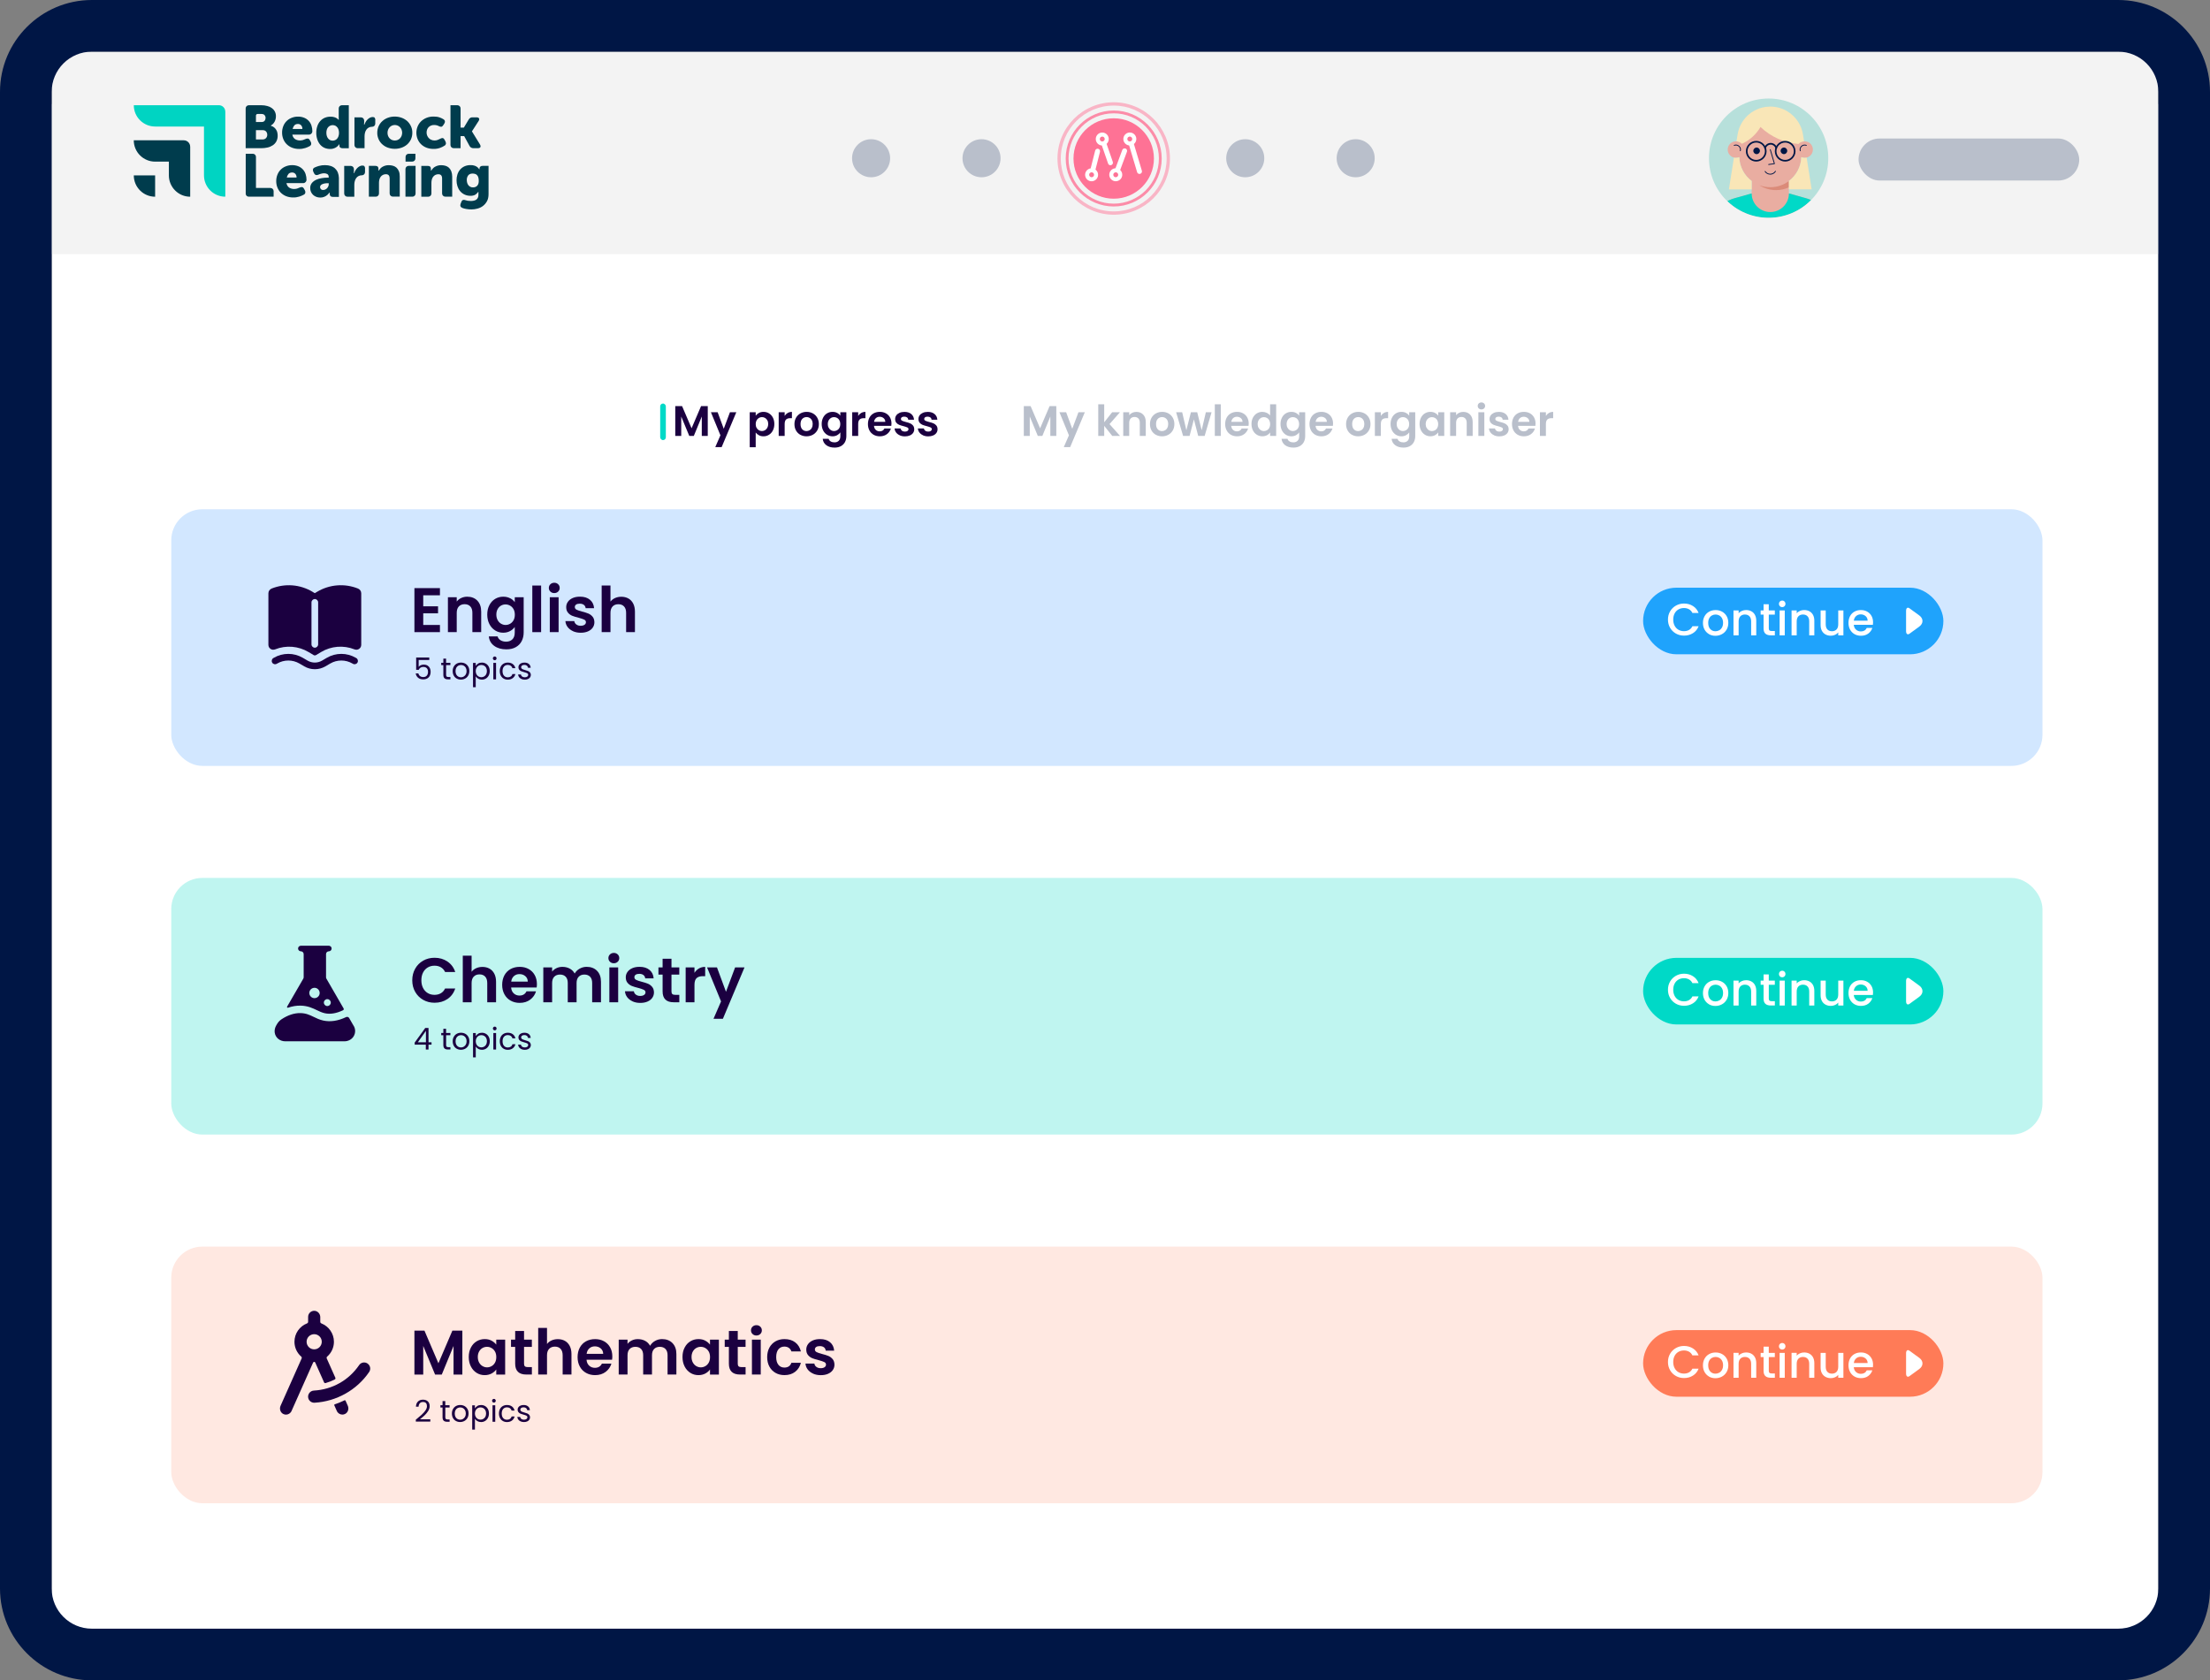 <svg id="Design" xmlns="http://www.w3.org/2000/svg" width="769.89" height="585.54" xmlns:xlink="http://www.w3.org/1999/xlink" viewBox="0 0 769.89 585.54">
  <rect x="0" y="0" width="769.89" height="585.54" fill="#808080" stroke="none"/>
  <defs>
    <style>
      .cls-1 {
        fill: none;
      }

      .cls-2 {
        mask: url(#mask);
      }

      .cls-3 {
        fill: #f3f3f3;
      }

      .cls-4, .cls-5, .cls-6 {
        fill: #00d9c7;
      }

      .cls-7 {
        fill: #003c4d;
      }

      .cls-8 {
        fill: #00d4c2;
      }

      .cls-9, .cls-10 {
        fill: #001645;
      }

      .cls-11 {
        fill: #fff;
      }

      .cls-12 {
        fill: #ff7b57;
      }

      .cls-13, .cls-14, .cls-15 {
        fill: #fe7295;
      }

      .cls-16 {
        fill: #b7e0db;
      }

      .cls-17 {
        fill: #b9bfcb;
      }

      .cls-18 {
        fill: #d2e7ff;
      }

      .cls-19 {
        fill: #1fa3fc;
      }

      .cls-20, .cls-21 {
        fill: #1b0040;
      }

      .cls-22 {
        fill: #f9e6b7;
      }

      .cls-22, .cls-21, .cls-23, .cls-24, .cls-5, .cls-10 {
        fill-rule: evenodd;
      }

      .cls-23 {
        fill: #db8b79;
      }

      .cls-24 {
        fill: #e9ada1;
      }

      .cls-14 {
        opacity: .48;
      }

      .cls-25 {
        clip-path: url(#clippath);
      }

      .cls-15 {
        opacity: .8;
      }

      .cls-6 {
        opacity: .25;
      }

      .cls-26 {
        fill: #ffbca9;
        opacity: .35;
      }
    </style>
    <clipPath id="clippath">
      <circle class="cls-1" cx="616.13" cy="55.11" r="20.78"></circle>
    </clipPath>
    <mask id="mask" x="590.76" y="27.77" width="51.88" height="56.21" maskUnits="userSpaceOnUse">
      <g id="mask0_2571_17031">
        <rect class="cls-11" x="590.76" y="27.77" width="51.88" height="51.88" rx="5.76" ry="5.76"></rect>
      </g>
    </mask>
  </defs>
  <rect class="cls-11" x="18" y="36.26" width="733.89" height="535.99"></rect>
  <rect class="cls-3" x="18" y="18" width="733.89" height="70.56"></rect>
  <rect class="cls-17" x="647.46" y="48.27" width="76.87" height="14.64" rx="7.32" ry="7.32"></rect>
  <g>
    <g id="logoMark">
      <path id="logoMark_PathItem_" class="cls-7" d="M66.26,51.13v17.42h0c-4.1,0-7.43-3.33-7.43-7.43v-4.8h-4.8c-4.1,0-7.43-3.33-7.43-7.43h17.42c1.23,0,2.23,1,2.23,2.23Z"></path>
      <path id="logoMark_PathItem_2" class="cls-7" d="M54.04,61.12v7.43h0c-4.1,0-7.43-3.33-7.43-7.43h7.43Z"></path>
      <path id="logoMark_PathItem_3" class="cls-8" d="M78.49,38.9v29.64h0c-4.1,0-7.43-3.33-7.43-7.43v-17.02h-17.02c-4.1,0-7.43-3.33-7.43-7.43h29.64c1.23,0,2.23,1,2.23,2.23h0Z"></path>
    </g>
    <path id="fullLogo" class="cls-7" d="M96.62,46.19c-.18-.7-.56-1.32-1.12-1.79-.32-.26-.69-.45-1.07-.54l-.05-.02v-.13l.03-.02c.56-.3,1-.78,1.28-1.34,.29-.56,.43-1.18,.43-1.8,.02-.57-.11-1.16-.37-1.67-.24-.48-.61-.89-1.04-1.21-.48-.35-1.02-.59-1.59-.73-.67-.19-1.35-.27-2.06-.27h-4.38c-.61,0-1.1,.49-1.1,1.1v13.87h5.48c.72,0,1.45-.08,2.15-.24,.65-.14,1.26-.4,1.82-.77,.53-.35,.94-.81,1.24-1.35,.33-.64,.49-1.35,.46-2.07,0-.35-.03-.69-.13-1.02Zm-7.46-5.91c0-.32,.26-.57,.57-.57h1.32c.51,0,.88,.14,1.12,.4,.22,.27,.35,.61,.35,.96s-.11,.72-.33,1c-.22,.3-.57,.45-1.07,.45h-1.96v-2.23Zm3.52,7.83c-.29,.33-.7,.49-1.26,.49h-2.26v-3.25h2.3c.56,0,.97,.16,1.24,.48,.27,.32,.41,.72,.4,1.13,.02,.41-.14,.83-.41,1.15Z"></path>
    <path id="fullLogo-2" class="cls-7" d="M108.5,46.54c.19-.21,.32-.48,.32-.77,0-.69-.11-1.37-.32-2.02-.4-1.23-1.32-2.22-2.52-2.71-.67-.27-1.39-.41-2.12-.4-.8-.02-1.59,.14-2.34,.45-1.34,.54-2.37,1.61-2.87,2.96-.26,.7-.4,1.47-.38,2.22,0,.72,.13,1.42,.38,2.09,.26,.67,.64,1.29,1.13,1.8,.53,.54,1.15,.97,1.85,1.26,.81,.33,1.67,.49,2.55,.48,.73,.02,1.48-.1,2.18-.32,.53-.18,1.04-.38,1.51-.65,.27-.13,.46-.37,.54-.65,.05-.3-.02-.61-.16-.86l-.3-.56c-.18-.32-.38-.51-.61-.56-.06-.02-.13-.02-.21-.02-.24,.02-.46,.06-.67,.16-.3,.14-.62,.27-.94,.37-.35,.1-.72,.14-1.07,.14-.57,0-1.15-.16-1.64-.46-.49-.32-.81-.81-.96-1.5l-.02-.08h5.8c.32,.02,.62-.13,.84-.37Zm-3.17-1.59h-3.39l.02-.08c.1-.43,.29-.83,.56-1.16,.29-.33,.7-.51,1.26-.51,.45-.02,.86,.16,1.15,.49,.27,.33,.43,.77,.41,1.2v.06Z"></path>
    <path id="fullLogo-3" class="cls-7" d="M119.1,36.67c-.61,0-1.1,.49-1.1,1.1v3.6c0,.11,.02,.24,.05,.35h-.16l-.02-.02c-.16-.21-.37-.38-.59-.51-.27-.16-.56-.29-.86-.37-.43-.13-.89-.18-1.34-.16-.67,0-1.34,.13-1.98,.4-.59,.26-1.13,.65-1.55,1.13-.45,.53-.8,1.13-1,1.77-.26,.75-.38,1.53-.37,2.31-.02,.78,.11,1.55,.35,2.3,.21,.65,.54,1.26,.97,1.79,.41,.49,.94,.89,1.51,1.15,.62,.27,1.31,.41,1.99,.4,.48,.02,.96-.06,1.42-.24,.33-.13,.67-.3,.96-.53s.53-.49,.72-.78l.02-.03h.14c-.02,.11-.03,.22-.03,.33,0,.67,.37,.99,1.1,.99h2.18v-14.98h-2.42Zm-1.18,10.81c-.11,.32-.27,.61-.49,.86-.19,.22-.43,.4-.72,.51-.26,.11-.54,.16-.81,.16-.62,.02-1.21-.27-1.59-.75-.4-.49-.61-1.16-.61-1.99s.22-1.53,.65-1.98c.4-.43,.96-.69,1.55-.69,.33,0,.67,.08,.96,.22,.27,.16,.51,.37,.7,.61,.19,.26,.33,.54,.41,.86s.13,.64,.13,.97c.02,.4-.05,.81-.18,1.21Z"></path>
    <path id="fullLogo-4" class="cls-7" d="M130.55,41.05c-.13-.18-.38-.27-.72-.27s-.65,.08-.96,.24-.59,.37-.84,.62c-.26,.26-.46,.53-.64,.83-.16,.27-.3,.57-.4,.88l-.02,.05h-.16s.05-.48,.05-.73v-.67c0-.61-.49-1.1-1.1-1.1h-2.28v9.64c0,.61,.49,1.1,1.1,1.1h2.42v-4.16c0-.43,.05-.84,.16-1.26,.1-.38,.26-.73,.48-1.05,.45-.65,1.21-1.02,1.99-1h.02c.61,0,1.08-.49,1.08-1.1h0v-1.18c.05-.29-.03-.57-.19-.83Z"></path>
    <path id="fullLogo-5" class="cls-7" d="M143.15,43.97c-.3-.67-.75-1.29-1.31-1.79-.57-.51-1.23-.89-1.94-1.15-.77-.27-1.58-.41-2.39-.41s-1.61,.13-2.36,.41c-.72,.26-1.37,.64-1.93,1.15-.56,.49-.99,1.1-1.31,1.79-.32,.73-.49,1.51-.48,2.31-.02,.78,.16,1.56,.48,2.28,.3,.67,.75,1.28,1.31,1.77s1.21,.89,1.93,1.13c1.55,.53,3.22,.53,4.77,0,.72-.26,1.37-.64,1.93-1.13s.99-1.1,1.31-1.77c.32-.72,.49-1.5,.48-2.28,.02-.78-.14-1.58-.48-2.31Zm-3.28,3.44c-.13,.32-.32,.61-.56,.84-.22,.22-.49,.41-.8,.53-.62,.24-1.32,.24-1.94,0-.3-.13-.57-.3-.8-.53-.24-.24-.43-.53-.56-.84-.14-.35-.21-.73-.21-1.12s.06-.77,.21-1.12c.13-.32,.32-.61,.56-.86,.96-.99,2.53-1,3.51-.05l.05,.05c.24,.24,.43,.54,.56,.86,.14,.35,.21,.73,.21,1.12-.02,.38-.08,.75-.22,1.12Z"></path>
    <path id="fullLogo-6" class="cls-7" d="M155.15,49.23l-.27-.53c-.18-.33-.38-.53-.62-.57-.05-.02-.11-.02-.16-.02-.26,.02-.49,.1-.7,.22-.29,.16-.61,.3-.92,.43-.35,.13-.7,.19-1.08,.19-.43,.02-.84-.08-1.23-.26-.33-.14-.62-.37-.86-.64-.22-.26-.41-.56-.53-.88-.22-.62-.22-1.32-.02-1.94,.22-.65,.7-1.18,1.34-1.45,.37-.16,.77-.24,1.16-.22,.3,0,.61,.03,.91,.11,.26,.06,.49,.18,.73,.29,.22,.13,.46,.19,.72,.21h.13c.24-.03,.45-.21,.64-.51l.37-.56c.18-.24,.26-.54,.24-.84-.05-.29-.22-.53-.46-.67-.43-.27-.89-.49-1.39-.67-.67-.22-1.39-.32-2.09-.3-.88-.02-1.75,.14-2.57,.48-.7,.29-1.34,.72-1.88,1.26-.51,.51-.89,1.12-1.16,1.79-.26,.67-.4,1.39-.4,2.1s.13,1.45,.4,2.14c.26,.67,.65,1.29,1.16,1.8,.53,.54,1.18,.96,1.88,1.24,.81,.32,1.69,.48,2.57,.46,.78,.02,1.56-.11,2.3-.38,.54-.19,1.05-.45,1.53-.77,.24-.14,.4-.38,.46-.65,.02-.3-.05-.59-.19-.86Z"></path>
    <path id="fullLogo-7" class="cls-7" d="M167.2,50.33l-2.76-4.49-.02-.02v-.08l.02-.02,2.28-3.54c.24-.37,.29-.69,.16-.92s-.41-.37-.88-.37h-1.39c-.54-.03-1.07,.26-1.32,.75l-1.69,2.81-.02,.03h-1.13v-6.71c0-.61-.49-1.1-1.1-1.1h-2.42v13.87c0,.61,.49,1.1,1.1,1.1h2.42v-4.22h1.24l.02,.03,1.85,3.39c.24,.49,.77,.81,1.32,.8h1.58c.45,0,.75-.13,.88-.35,.13-.26,.08-.56-.14-.96Z"></path>
    <path id="fullLogo-8" class="cls-7" d="M94.22,65.5h-5.05v-10.82c0-.61-.49-1.1-1.1-1.1h-2.47v13.93c0,.56,.46,1.02,1.02,1.02h8.7v-1.94c0-.59-.49-1.08-1.1-1.08Z"></path>
    <path id="fullLogo-9" class="cls-7" d="M106.46,63.45c.19-.21,.32-.48,.32-.77,0-.69-.11-1.37-.32-2.02-.4-1.23-1.32-2.22-2.52-2.71-.67-.27-1.39-.41-2.12-.4-.8-.02-1.59,.14-2.34,.45-1.34,.54-2.37,1.61-2.87,2.96-.26,.7-.4,1.47-.38,2.22,0,.72,.13,1.42,.38,2.09,.26,.67,.64,1.29,1.13,1.8,.53,.54,1.15,.97,1.85,1.26,.81,.33,1.67,.49,2.55,.48,.73,.02,1.48-.1,2.18-.32,.53-.18,1.04-.38,1.51-.65,.27-.13,.46-.37,.54-.65,.05-.3-.02-.61-.16-.86l-.3-.56c-.18-.32-.38-.51-.61-.56-.06-.02-.13-.02-.21-.02-.24,.02-.46,.06-.67,.16-.3,.14-.62,.27-.94,.37-.35,.1-.72,.14-1.07,.14-.57,0-1.15-.16-1.64-.46-.49-.32-.81-.81-.96-1.5l-.02-.08h5.8c.33,.02,.64-.13,.84-.37Zm-3.16-1.59h-3.39l.02-.08c.1-.43,.29-.83,.56-1.16s.7-.51,1.26-.51c.43-.02,.86,.16,1.15,.49,.27,.33,.43,.77,.41,1.2v.06Z"></path>
    <path id="fullLogo-10" class="cls-7" d="M116.72,58.7c-.84-.77-2.02-1.15-3.51-1.15-.7-.02-1.42,.08-2.09,.27-.53,.14-1.04,.33-1.53,.56-.27,.11-.48,.35-.56,.62-.06,.29-.02,.59,.13,.86l.26,.53c.21,.41,.49,.62,.88,.62,.21,0,.41-.06,.61-.14,.3-.13,.62-.26,.94-.33,.33-.1,.7-.16,1.05-.16,.38,0,.77,.08,1.12,.27,.33,.19,.49,.53,.49,.99v.26h-.38c-.7,0-1.39,.06-2.07,.18-.69,.1-1.34,.3-1.96,.59-.57,.26-1.07,.64-1.47,1.12-.38,.51-.59,1.13-.56,1.77,0,.45,.08,.88,.26,1.29,.16,.38,.41,.73,.72,1.04,.32,.3,.69,.53,1.1,.69,.45,.18,.92,.26,1.42,.26,.48,.02,.96-.08,1.39-.26,.37-.14,.7-.35,1-.59s.56-.53,.77-.84l.02-.03h.13s-.02,.11-.02,.13v.24c0,.75,.37,1.12,1.1,1.12h2.1v-6.63c-.05-1.39-.48-2.47-1.32-3.24Zm-2.2,5.51c0,.24-.05,.48-.14,.7-.1,.24-.24,.45-.4,.64-.18,.19-.38,.35-.61,.46-.24,.13-.49,.19-.77,.19-.3,.02-.59-.08-.81-.3-.19-.19-.29-.43-.29-.7-.02-.26,.08-.49,.26-.67,.18-.18,.4-.32,.64-.4,.27-.11,.56-.18,.84-.22,.29-.05,.59-.06,.89-.06h.4l-.02,.37Z"></path>
    <path id="fullLogo-11" class="cls-7" d="M126.98,57.96c-.13-.18-.38-.27-.72-.27s-.65,.08-.96,.24-.59,.37-.84,.62c-.26,.26-.46,.53-.64,.83-.16,.27-.3,.57-.4,.88l-.02,.05h-.16s.05-.4,.05-.73v-.67c0-.61-.49-1.1-1.1-1.1h-2.28v9.64c0,.61,.49,1.1,1.1,1.1h2.42v-4.16c0-.43,.05-.84,.16-1.26,.1-.38,.26-.73,.48-1.05,.45-.65,1.21-1.02,1.99-1h.02c.61,0,1.08-.49,1.08-1.1h0v-1.18c.05-.29-.03-.57-.19-.83Z"></path>
    <path id="fullLogo-12" class="cls-7" d="M138.95,59.67c-.18-.46-.45-.89-.81-1.23-.35-.32-.77-.54-1.21-.67-.49-.14-1-.21-1.53-.21-.43,0-.84,.05-1.26,.18-.33,.11-.67,.26-.97,.43-.26,.16-.49,.37-.7,.59-.18,.21-.33,.41-.48,.64l-.02,.03h-.14s.02-.37,.02-.53c0-.73-.35-1.1-1.07-1.1h-2.28v10.74h2.42c.61,0,1.1-.49,1.1-1.1v-3.76c0-.38,.05-.75,.14-1.12,.08-.33,.24-.67,.45-.96,.21-.27,.46-.49,.77-.65,.33-.16,.7-.26,1.08-.24,.43,0,.75,.13,.96,.37s.32,.62,.32,1.13v5.21c0,.61,.49,1.1,1.1,1.1h2.42v-6.98c.02-.64-.08-1.28-.3-1.88Z"></path>
    <path id="fullLogo-13" class="cls-7" d="M142.35,57.8c-.61,0-1.1,.49-1.1,1.1v9.64h2.42c.61,0,1.1-.49,1.1-1.1v-9.64h-2.42Zm.03-4.22c-.61,0-1.1,.49-1.1,1.1v1.63h2.34c.61,0,1.1-.49,1.1-1.1v-1.63h-2.34Z"></path>
    <path id="fullLogo-14" class="cls-7" d="M157.2,59.67c-.18-.46-.45-.89-.81-1.23-.35-.32-.77-.54-1.21-.67-.49-.14-1-.21-1.51-.21-.43,0-.84,.05-1.26,.18-.33,.11-.67,.26-.97,.43-.26,.16-.49,.37-.7,.59-.18,.21-.33,.41-.48,.64l-.02,.03h-.14c.02-.11,.02-.22,.02-.33v-.19c0-.73-.35-1.1-1.07-1.1h-2.28v10.74h2.42c.61,0,1.1-.49,1.1-1.1v-3.76c0-.38,.05-.75,.14-1.12,.08-.33,.24-.67,.45-.96,.21-.27,.46-.49,.77-.65,.33-.16,.72-.26,1.08-.24,.43,0,.75,.13,.96,.37s.32,.62,.32,1.13v5.21c0,.61,.49,1.1,1.1,1.1h2.42v-6.98c0-.64-.1-1.28-.32-1.88Z"></path>
    <path id="fullLogo-15" class="cls-7" d="M168.15,57.8c-.3-.02-.59,.06-.83,.26-.18,.14-.27,.37-.27,.59v.19s.02,.13,.02,.13h-.14l-.02-.03c-.16-.26-.37-.49-.61-.69-.27-.21-.57-.37-.91-.49-.46-.16-.94-.24-1.42-.22-.75-.02-1.5,.13-2.18,.43-.59,.27-1.12,.67-1.55,1.18-.41,.49-.72,1.07-.91,1.69-.19,.64-.3,1.31-.29,1.98,0,.69,.1,1.37,.3,2.02,.19,.62,.49,1.21,.91,1.72,.41,.51,.94,.92,1.53,1.21,.67,.32,1.42,.48,2.15,.46,.54,.02,1.08-.1,1.56-.33,.41-.24,.78-.57,1.04-.97l.02-.03h.14s-.02,.16-.02,.21v.8c.02,.35-.06,.72-.22,1.04-.14,.26-.33,.48-.57,.65-.26,.16-.54,.27-.83,.33-.32,.06-.65,.11-.99,.11-.37,0-.73-.03-1.1-.08-.29-.05-.57-.13-.86-.21-.18-.06-.37-.1-.56-.1-.11,0-.22,.02-.33,.06-.21,.1-.38,.32-.51,.67l-.24,.64c-.26,.69-.06,1.16,.59,1.43,.45,.18,.91,.3,1.37,.37,.61,.11,1.23,.16,1.83,.16,.7,0,1.4-.1,2.09-.29s1.34-.49,1.91-.92c.57-.45,1.05-1,1.4-1.66,.37-.67,.54-1.51,.54-2.49v-9.82h-2.06Zm-1.51,6.26c-.1,.29-.26,.54-.48,.75-.19,.18-.41,.3-.65,.38s-.48,.11-.73,.11c-.33,.02-.67-.06-.97-.22-.26-.14-.49-.33-.67-.57-.18-.26-.32-.53-.4-.83-.08-.32-.13-.65-.13-.97-.02-.57,.16-1.13,.49-1.59,.33-.41,.84-.64,1.5-.64,.27,0,.54,.03,.81,.1,.26,.06,.51,.19,.7,.37,.21,.21,.38,.46,.48,.73,.13,.38,.19,.78,.19,1.18,.03,.41-.02,.81-.14,1.21h0Z"></path>
  </g>
  <circle class="cls-17" cx="303.46" cy="55.14" r="6.63"></circle>
  <circle class="cls-17" cx="341.93" cy="55.14" r="6.63"></circle>
  <circle class="cls-17" cx="433.8" cy="55.14" r="6.63"></circle>
  <circle class="cls-17" cx="472.27" cy="55.14" r="6.63"></circle>
  <path class="cls-9" d="M737.89,18c7.73,0,14,6.27,14,14V553.54c0,7.73-6.27,14-14,14H32c-7.73,0-14-6.27-14-14V32c0-7.73,6.27-14,14-14H737.89m0-18H32C14.36,0,0,14.36,0,32V553.54c0,17.64,14.36,32,32,32H737.89c17.64,0,32-14.36,32-32V32c0-17.64-14.36-32-32-32h0Z"></path>
  <g>
    <circle class="cls-13" cx="387.98" cy="55.23" r="14.01"></circle>
    <path class="cls-15" d="M387.98,71.95c-9.22,0-16.72-7.5-16.72-16.72s7.5-16.72,16.72-16.72,16.72,7.5,16.72,16.72-7.5,16.72-16.72,16.72Zm0-32.46c-8.68,0-15.74,7.06-15.74,15.74s7.06,15.74,15.74,15.74,15.74-7.06,15.74-15.74-7.06-15.74-15.74-15.74Z"></path>
    <path class="cls-14" d="M387.98,74.82c-10.8,0-19.59-8.79-19.59-19.59s8.79-19.59,19.59-19.59,19.59,8.79,19.59,19.59-8.79,19.59-19.59,19.59Zm0-38.03c-10.17,0-18.44,8.27-18.44,18.44s8.27,18.44,18.44,18.44,18.44-8.27,18.44-18.44-8.27-18.44-18.44-18.44Z"></path>
    <g>
      <path class="cls-11" d="M392.08,51.76c-.45-.17-.95,.06-1.12,.51l-2.36,6.37c-.06,0-.12,0-.17,.01-1.24,.15-2.13,1.27-1.98,2.51,.15,1.24,1.27,2.13,2.51,1.98,1.24-.15,2.13-1.27,1.98-2.51-.07-.55-.33-1.04-.71-1.39l2.36-6.37c.17-.45-.06-.95-.51-1.12Zm-3.29,9.99c-.47,.06-.89-.28-.95-.75-.06-.47,.28-.89,.75-.95,.47-.06,.89,.28,.95,.75,.06,.47-.28,.89-.75,.95Z"></path>
      <path class="cls-11" d="M382.58,51.85c-.46-.12-.94,.16-1.06,.63l-1.57,6.19c-1.21,.18-2.06,1.28-1.92,2.5,.15,1.24,1.27,2.13,2.51,1.98,1.24-.15,2.13-1.27,1.98-2.51-.08-.64-.41-1.18-.89-1.54l1.57-6.19c.12-.47-.16-.94-.63-1.06Zm-2.2,9.9c-.47,.06-.89-.28-.95-.75-.06-.47,.28-.89,.75-.95,.47-.06,.89,.28,.95,.75,.06,.47-.28,.89-.75,.95Z"></path>
      <path class="cls-11" d="M387.13,57.53c.45-.16,.69-.65,.54-1.11l-2.17-6.29c.53-.47,.83-1.19,.74-1.95-.15-1.24-1.27-2.13-2.51-1.98-1.24,.15-2.13,1.27-1.98,2.51,.13,1.1,1.03,1.92,2.1,1.99l2.17,6.29c.12,.36,.46,.59,.82,.59,.09,0,.19-.02,.28-.05Zm-2.29-8.98c-.06,.47-.48,.8-.95,.75-.47-.06-.8-.48-.75-.95,.06-.47,.48-.8,.95-.75,.47,.06,.8,.48,.75,.95Z"></path>
      <path class="cls-11" d="M397.79,59.5l-2.77-9.31c.44-.36,.74-.88,.82-1.49,.15-1.24-.74-2.36-1.98-2.51-1.24-.15-2.36,.74-2.51,1.98-.15,1.24,.74,2.36,1.98,2.51h.03l2.77,9.31c.11,.38,.46,.62,.83,.62,.08,0,.17-.01,.25-.04,.46-.14,.72-.62,.58-1.08Zm-3.36-10.96c-.06,.47-.48,.8-.95,.75-.47-.06-.8-.48-.75-.95,.06-.47,.48-.8,.95-.75,.47,.06,.8,.48,.75,.95Z"></path>
    </g>
  </g>
  <g>
    <g>
      <rect class="cls-18" x="59.66" y="177.46" width="651.87" height="89.43" rx="10.84" ry="10.84"></rect>
      <g>
        <g>
          <path class="cls-20" d="M147.44,207.44v3.84h5.16v2.44h-5.16v4.06h5.82v2.5h-8.89v-15.34h8.89v2.5h-5.82Z"></path>
          <path class="cls-20" d="M166.29,209.31c.89,.92,1.34,2.19,1.34,3.83v7.13h-3.07v-6.72c0-.97-.24-1.71-.72-2.23-.48-.52-1.14-.78-1.98-.78s-1.52,.26-2.01,.78c-.49,.52-.74,1.26-.74,2.23v6.72h-3.07v-12.16h3.07v1.51c.41-.53,.93-.94,1.57-1.24,.64-.3,1.34-.45,2.1-.45,1.45,0,2.62,.46,3.51,1.37Z"></path>
          <path class="cls-20" d="M177.71,208.46c.69,.36,1.23,.82,1.62,1.39v-1.73h3.1v12.25c0,1.13-.23,2.13-.68,3.02-.45,.89-1.13,1.59-2.04,2.11-.91,.52-2.01,.78-3.29,.78-1.73,0-3.14-.4-4.25-1.21-1.11-.8-1.73-1.9-1.88-3.29h3.05c.16,.56,.51,1,1.04,1.33,.53,.33,1.18,.49,1.94,.49,.89,0,1.62-.27,2.17-.8,.56-.53,.83-1.34,.83-2.43v-1.89c-.39,.57-.94,1.05-1.64,1.43-.7,.38-1.49,.57-2.38,.57-1.02,0-1.96-.26-2.81-.79-.85-.53-1.52-1.27-2.01-2.23-.49-.96-.74-2.06-.74-3.3s.24-2.32,.74-3.27c.49-.95,1.16-1.68,2-2.19,.84-.51,1.78-.77,2.82-.77,.91,0,1.7,.18,2.39,.54Zm1.19,3.82c-.29-.54-.69-.94-1.19-1.23-.5-.28-1.03-.43-1.6-.43s-1.1,.14-1.58,.42c-.48,.28-.87,.68-1.17,1.22-.3,.53-.45,1.17-.45,1.9s.15,1.37,.45,1.92,.69,.97,1.19,1.26c.49,.29,1.01,.44,1.57,.44s1.1-.14,1.6-.43c.5-.29,.89-.7,1.19-1.23,.29-.53,.44-1.17,.44-1.92s-.15-1.39-.44-1.92Z"></path>
          <path class="cls-20" d="M188.51,204.04v16.24h-3.07v-16.24h3.07Z"></path>
          <path class="cls-20" d="M191.74,206.15c-.36-.34-.54-.77-.54-1.28s.18-.94,.54-1.28c.36-.34,.81-.52,1.35-.52s.99,.17,1.35,.52c.36,.34,.54,.77,.54,1.28s-.18,.94-.54,1.28c-.36,.34-.81,.52-1.35,.52s-.99-.17-1.35-.52Zm2.86,1.97v12.16h-3.07v-12.16h3.07Z"></path>
          <path class="cls-20" d="M199.61,219.94c-.79-.36-1.42-.85-1.88-1.46-.46-.62-.71-1.3-.76-2.04h3.1c.06,.47,.29,.86,.69,1.16,.4,.31,.9,.46,1.5,.46s1.04-.12,1.37-.35c.33-.23,.49-.53,.49-.9,0-.39-.2-.69-.6-.89-.4-.2-1.04-.41-1.92-.65-.91-.22-1.65-.45-2.23-.68-.58-.23-1.08-.59-1.49-1.08-.42-.48-.63-1.13-.63-1.95,0-.67,.19-1.29,.58-1.84,.39-.56,.94-.99,1.67-1.32s1.58-.48,2.56-.48c1.45,0,2.6,.36,3.47,1.09,.86,.72,1.34,1.7,1.43,2.93h-2.94c-.04-.48-.25-.87-.6-1.15-.36-.28-.84-.43-1.44-.43-.56,0-.98,.1-1.28,.31-.3,.21-.45,.49-.45,.86,0,.41,.2,.72,.61,.93,.41,.21,1.05,.43,1.91,.65,.88,.22,1.6,.45,2.17,.68,.57,.23,1.06,.6,1.48,1.09,.42,.49,.63,1.14,.65,1.94,0,.7-.19,1.33-.58,1.89s-.94,.99-1.67,1.31-1.57,.47-2.54,.47-1.89-.18-2.68-.54Z"></path>
          <path class="cls-20" d="M218.91,208.55c.72,.4,1.28,1,1.68,1.78,.4,.78,.6,1.72,.6,2.82v7.13h-3.07v-6.72c0-.97-.24-1.71-.72-2.23-.48-.52-1.14-.78-1.98-.78s-1.52,.26-2.01,.78c-.49,.52-.74,1.26-.74,2.23v6.72h-3.07v-16.24h3.07v5.6c.4-.53,.92-.94,1.58-1.24,.66-.3,1.39-.45,2.2-.45,.92,0,1.74,.2,2.46,.6Z"></path>
        </g>
        <g>
          <path class="cls-20" d="M149.53,229.98h-3.68v2.39c.16-.22,.4-.41,.71-.55,.31-.14,.65-.22,1.02-.22,.58,0,1.05,.12,1.42,.36,.36,.24,.62,.55,.78,.93s.24,.78,.24,1.21c0,.5-.09,.95-.28,1.35-.19,.4-.48,.71-.87,.94s-.87,.35-1.44,.35c-.73,0-1.33-.19-1.78-.57-.45-.38-.73-.88-.83-1.51h.93c.09,.4,.28,.71,.58,.93,.29,.22,.66,.34,1.11,.34,.55,0,.97-.17,1.25-.5,.28-.33,.42-.77,.42-1.32s-.14-.97-.42-1.26-.69-.45-1.24-.45c-.37,0-.69,.09-.97,.27s-.48,.42-.6,.73h-.9v-4.28h4.56v.84Z"></path>
          <path class="cls-20" d="M155.41,231.77v3.39c0,.28,.06,.48,.18,.59,.12,.11,.33,.17,.62,.17h.7v.81h-.86c-.53,0-.93-.12-1.2-.37-.27-.24-.4-.65-.4-1.21v-3.39h-.74v-.79h.74v-1.45h.95v1.45h1.5v.79h-1.5Z"></path>
          <path class="cls-20" d="M159.1,236.46c-.44-.24-.78-.59-1.03-1.04-.25-.45-.37-.97-.37-1.57s.13-1.11,.38-1.56,.6-.8,1.04-1.04c.44-.24,.93-.36,1.48-.36s1.04,.12,1.48,.36c.44,.24,.79,.59,1.04,1.03,.26,.45,.38,.97,.38,1.56s-.13,1.12-.39,1.57c-.26,.45-.62,.8-1.06,1.04-.45,.24-.94,.37-1.49,.37s-1.03-.12-1.46-.37Zm2.43-.71c.3-.16,.54-.4,.73-.72,.19-.32,.28-.71,.28-1.17s-.09-.85-.27-1.17c-.18-.32-.42-.56-.71-.72s-.61-.24-.95-.24-.67,.08-.96,.24c-.29,.16-.52,.4-.7,.72-.17,.32-.26,.71-.26,1.17s.09,.86,.26,1.19c.17,.32,.4,.56,.69,.72,.29,.16,.6,.24,.94,.24s.66-.08,.96-.24Z"></path>
          <path class="cls-20" d="M166.57,231.22c.37-.22,.81-.33,1.31-.33s.97,.12,1.39,.37c.42,.24,.74,.59,.98,1.03,.24,.44,.36,.96,.36,1.55s-.12,1.1-.36,1.55-.56,.81-.98,1.06-.88,.38-1.39,.38-.92-.11-1.3-.33c-.37-.22-.66-.49-.85-.82v3.79h-.95v-8.47h.95v1.06c.19-.33,.47-.6,.84-.82Zm2.79,1.48c-.17-.32-.41-.57-.71-.73-.3-.17-.62-.25-.98-.25s-.67,.09-.97,.26c-.3,.17-.53,.42-.71,.74-.18,.33-.27,.7-.27,1.13s.09,.81,.27,1.14c.18,.33,.42,.57,.71,.74,.3,.17,.62,.26,.97,.26s.68-.09,.98-.26c.3-.17,.53-.42,.71-.74,.17-.33,.26-.71,.26-1.15s-.09-.81-.26-1.13Z"></path>
          <path class="cls-20" d="M171.89,229.87c-.13-.13-.19-.28-.19-.46s.06-.34,.19-.46c.13-.13,.28-.19,.46-.19s.32,.06,.45,.19c.12,.13,.18,.28,.18,.46s-.06,.34-.18,.46c-.12,.13-.27,.19-.45,.19s-.34-.06-.46-.19Zm.92,1.12v5.75h-.95v-5.75h.95Z"></path>
          <path class="cls-20" d="M174.44,232.29c.24-.44,.57-.79,.99-1.03,.42-.24,.91-.37,1.45-.37,.71,0,1.29,.17,1.75,.51,.46,.34,.76,.82,.91,1.43h-1.03c-.1-.35-.29-.63-.57-.83-.28-.2-.63-.3-1.05-.3-.55,0-.99,.19-1.32,.56-.34,.37-.5,.9-.5,1.59s.17,1.23,.5,1.6c.34,.38,.78,.57,1.32,.57,.42,0,.77-.1,1.05-.29s.47-.48,.58-.84h1.03c-.15,.59-.46,1.06-.92,1.41s-1.04,.53-1.73,.53c-.55,0-1.03-.12-1.45-.37-.42-.24-.75-.59-.99-1.04-.24-.45-.36-.97-.36-1.57s.12-1.11,.36-1.56Z"></path>
          <path class="cls-20" d="M181.66,236.6c-.35-.15-.63-.36-.83-.63s-.31-.58-.34-.93h.99c.03,.29,.16,.52,.4,.7,.24,.18,.56,.27,.95,.27,.36,0,.65-.08,.86-.24,.21-.16,.31-.36,.31-.61s-.11-.44-.34-.56c-.22-.12-.57-.24-1.04-.36-.43-.11-.77-.23-1.04-.34-.27-.12-.5-.29-.69-.51-.19-.23-.29-.53-.29-.9,0-.29,.09-.56,.26-.81,.17-.24,.42-.44,.74-.58,.32-.14,.69-.21,1.1-.21,.64,0,1.15,.16,1.54,.48,.39,.32,.6,.76,.63,1.32h-.95c-.02-.3-.14-.54-.36-.72-.22-.18-.52-.27-.89-.27-.34,0-.62,.07-.82,.22-.2,.15-.3,.34-.3,.58,0,.19,.06,.34,.18,.47s.28,.22,.46,.29c.19,.07,.44,.15,.77,.25,.41,.11,.75,.22,1.01,.33,.26,.11,.48,.27,.67,.49,.19,.22,.28,.5,.29,.85,0,.31-.09,.6-.26,.85s-.42,.45-.74,.59c-.32,.14-.68,.22-1.1,.22-.44,0-.84-.08-1.19-.23Z"></path>
        </g>
        <g>
          <g>
            <rect class="cls-19" x="572.4" y="204.79" width="104.61" height="23.21" rx="11.61" ry="11.61"></rect>
            <path class="cls-11" d="M665.2,211.97c-.66-.48-1.19-.09-1.19,.88v7.1c0,.96,.53,1.35,1.19,.88l3.44-2.51c1.45-1.06,1.45-2.78,0-3.84l-3.44-2.51Z"></path>
          </g>
          <g>
            <path class="cls-11" d="M581.81,213.02c.5-.85,1.18-1.51,2.03-1.99,.86-.48,1.79-.72,2.81-.72,1.17,0,2.2,.29,3.11,.86,.91,.57,1.57,1.38,1.98,2.43h-2.16c-.28-.58-.68-1.01-1.18-1.29-.5-.28-1.09-.43-1.75-.43-.72,0-1.37,.16-1.94,.49s-1.01,.79-1.33,1.4c-.32,.61-.48,1.32-.48,2.13s.16,1.52,.48,2.13c.32,.61,.76,1.08,1.33,1.41,.57,.33,1.21,.5,1.94,.5,.66,0,1.24-.14,1.75-.43s.9-.71,1.18-1.29h2.16c-.41,1.05-1.07,1.86-1.98,2.42-.91,.57-1.94,.85-3.11,.85-1.03,0-1.97-.24-2.82-.72s-1.52-1.14-2.02-1.99-.75-1.81-.75-2.88,.25-2.03,.75-2.88Z"></path>
            <path class="cls-11" d="M595.38,220.98c-.66-.37-1.18-.9-1.56-1.57s-.57-1.46-.57-2.35,.19-1.66,.58-2.35c.39-.68,.92-1.21,1.59-1.57,.67-.37,1.42-.55,2.25-.55s1.58,.18,2.25,.55c.67,.37,1.2,.89,1.59,1.57,.39,.68,.58,1.46,.58,2.35s-.2,1.66-.6,2.35c-.4,.68-.94,1.21-1.63,1.58s-1.45,.56-2.28,.56-1.56-.19-2.22-.56Zm3.52-1.33c.4-.22,.73-.55,.98-.99,.25-.44,.38-.98,.38-1.61s-.12-1.16-.36-1.6c-.24-.44-.56-.76-.96-.98-.4-.22-.83-.33-1.29-.33s-.89,.11-1.28,.33c-.39,.22-.71,.55-.94,.98-.23,.44-.35,.97-.35,1.6,0,.93,.24,1.66,.72,2.16,.48,.51,1.08,.76,1.8,.76,.46,0,.89-.11,1.3-.33Z"></path>
            <path class="cls-11" d="M610.09,213c.54,.28,.96,.7,1.27,1.26,.3,.56,.46,1.23,.46,2.02v5.12h-1.78v-4.85c0-.78-.19-1.37-.58-1.79-.39-.41-.92-.62-1.59-.62s-1.2,.21-1.6,.62c-.39,.41-.59,1.01-.59,1.79v4.85h-1.79v-8.68h1.79v.99c.29-.36,.67-.63,1.13-.83,.46-.2,.94-.3,1.46-.3,.68,0,1.29,.14,1.83,.42Z"></path>
            <path class="cls-11" d="M616.19,214.18v4.8c0,.33,.08,.56,.23,.7,.15,.14,.41,.21,.78,.21h1.1v1.5h-1.42c-.81,0-1.43-.19-1.86-.57-.43-.38-.65-.99-.65-1.84v-4.8h-1.02v-1.46h1.02v-2.16h1.81v2.16h2.11v1.46h-2.11Z"></path>
            <path class="cls-11" d="M620.05,211.24c-.22-.22-.33-.49-.33-.82s.11-.6,.33-.82c.22-.22,.49-.33,.82-.33s.58,.11,.8,.33c.22,.22,.33,.49,.33,.82s-.11,.6-.33,.82-.49,.33-.8,.33-.6-.11-.82-.33Zm1.7,1.48v8.68h-1.79v-8.68h1.79Z"></path>
            <path class="cls-11" d="M630.32,213c.54,.28,.96,.7,1.27,1.26,.3,.56,.46,1.23,.46,2.02v5.12h-1.78v-4.85c0-.78-.19-1.37-.58-1.79-.39-.41-.92-.62-1.59-.62s-1.2,.21-1.6,.62c-.39,.41-.59,1.01-.59,1.79v4.85h-1.79v-8.68h1.79v.99c.29-.36,.67-.63,1.13-.83,.46-.2,.94-.3,1.46-.3,.68,0,1.29,.14,1.83,.42Z"></path>
            <path class="cls-11" d="M642.18,212.72v8.68h-1.8v-1.02c-.28,.36-.65,.64-1.11,.84-.46,.2-.94,.31-1.46,.31-.68,0-1.29-.14-1.83-.43-.54-.28-.97-.7-1.28-1.26s-.46-1.23-.46-2.02v-5.1h1.78v4.83c0,.78,.19,1.37,.58,1.79,.39,.41,.92,.62,1.59,.62s1.2-.21,1.6-.62c.39-.41,.59-1.01,.59-1.79v-4.83h1.8Z"></path>
            <path class="cls-11" d="M652.43,217.73h-6.63c.05,.69,.31,1.25,.77,1.67,.46,.42,1.03,.63,1.7,.63,.97,0,1.65-.4,2.05-1.21h1.94c-.26,.8-.74,1.45-1.42,1.96-.69,.51-1.54,.76-2.56,.76-.83,0-1.57-.19-2.23-.56-.66-.37-1.17-.9-1.54-1.57s-.56-1.46-.56-2.35,.18-1.68,.54-2.35c.36-.68,.87-1.2,1.53-1.57,.66-.37,1.41-.55,2.26-.55s1.55,.18,2.19,.54c.64,.36,1.14,.86,1.5,1.5s.54,1.39,.54,2.23c0,.33-.02,.62-.06,.88Zm-1.81-1.45c-.01-.66-.25-1.19-.71-1.59s-1.03-.6-1.72-.6c-.62,0-1.15,.2-1.59,.59-.44,.39-.7,.93-.79,1.6h4.8Z"></path>
          </g>
        </g>
        <g>
          <path class="cls-21" d="M108.89,206.23c-4.31-2.59-9.59-3.01-14.26-1.14-.68,.27-1.13,.93-1.13,1.66v17.96c0,1.2,1.21,2.03,2.33,1.58,3.82-1.53,8.14-1.18,11.68,.94l1.75,1.05c.13,.08,.28,.11,.41,.11,.14,0,.28-.03,.41-.11l1.75-1.05c3.53-2.12,7.85-2.47,11.68-.94,1.12,.45,2.33-.38,2.33-1.58v-17.96c0-.73-.45-1.39-1.13-1.66-4.67-1.87-9.95-1.45-14.26,1.14l-.79,.47-.79-.47Zm1.94,3.68c0-.64-.52-1.16-1.16-1.16s-1.16,.52-1.16,1.16v14.63c0,.64,.52,1.16,1.16,1.16s1.16-.52,1.16-1.16v-14.63Z"></path>
          <path class="cls-20" d="M95.39,229.22c3.12-1.82,6.97-1.82,10.09,0l1.67,.98c1.56,.91,3.49,.91,5.04,0l1.67-.98c3.12-1.82,6.97-1.82,10.09,0l.16,.09c.55,.32,.74,1.03,.42,1.58-.32,.55-1.03,.74-1.58,.42l-.16-.09c-2.4-1.4-5.36-1.4-7.76,0l-1.67,.98c-2.28,1.33-5.09,1.33-7.37,0l-1.67-.98c-2.4-1.4-5.36-1.4-7.76,0l-.16,.09c-.55,.32-1.26,.14-1.58-.42-.32-.55-.14-1.26,.42-1.58l.16-.09Z"></path>
        </g>
      </g>
    </g>
    <g>
      <rect class="cls-6" x="59.66" y="305.93" width="651.87" height="89.43" rx="10.84" ry="10.84"></rect>
      <g>
        <g>
          <path class="cls-20" d="M144.64,337.54c.68-1.19,1.61-2.12,2.79-2.79s2.5-1,3.96-1c1.71,0,3.21,.44,4.5,1.32,1.29,.88,2.19,2.09,2.7,3.64h-3.53c-.35-.73-.85-1.28-1.48-1.65-.64-.37-1.37-.55-2.21-.55-.89,0-1.69,.21-2.38,.63-.69,.42-1.24,1.01-1.62,1.77-.39,.76-.58,1.65-.58,2.68s.19,1.9,.58,2.67,.93,1.36,1.62,1.78c.69,.42,1.49,.63,2.38,.63,.83,0,1.57-.19,2.21-.56,.64-.37,1.13-.93,1.48-1.66h3.53c-.51,1.57-1.41,2.78-2.69,3.66-1.28,.87-2.78,1.31-4.51,1.31-1.46,0-2.78-.33-3.96-1s-2.11-1.59-2.79-2.78c-.68-1.19-1.02-2.53-1.02-4.04s.34-2.86,1.02-4.05Z"></path>
          <path class="cls-20" d="M170.53,337.54c.72,.4,1.28,1,1.68,1.78,.4,.78,.6,1.72,.6,2.82v7.13h-3.07v-6.72c0-.97-.24-1.71-.72-2.23-.48-.52-1.14-.78-1.98-.78s-1.52,.26-2.01,.78c-.49,.52-.74,1.26-.74,2.23v6.72h-3.07v-16.24h3.07v5.6c.4-.53,.92-.94,1.58-1.24,.66-.3,1.39-.45,2.2-.45,.92,0,1.74,.2,2.46,.6Z"></path>
          <path class="cls-20" d="M186.95,344.11h-8.89c.07,.88,.38,1.57,.92,2.06,.54,.5,1.21,.75,2,.75,1.14,0,1.95-.49,2.44-1.47h3.31c-.35,1.17-1.02,2.13-2.02,2.89-1,.75-2.22,1.13-3.67,1.13-1.17,0-2.22-.26-3.15-.78-.93-.52-1.65-1.25-2.17-2.21-.52-.95-.78-2.05-.78-3.29s.26-2.36,.77-3.31c.51-.95,1.23-1.68,2.15-2.19,.92-.51,1.98-.77,3.18-.77s2.19,.25,3.11,.75c.91,.5,1.62,1.2,2.13,2.12s.76,1.97,.76,3.15c0,.44-.03,.83-.09,1.19Zm-3.09-2.06c-.01-.79-.3-1.42-.86-1.9-.56-.48-1.24-.71-2.04-.71-.76,0-1.4,.23-1.92,.69-.52,.46-.84,1.1-.95,1.92h5.77Z"></path>
          <path class="cls-20" d="M207.99,338.3c.91,.92,1.37,2.19,1.37,3.83v7.13h-3.07v-6.72c0-.95-.24-1.68-.72-2.18s-1.14-.76-1.98-.76-1.5,.25-1.99,.76c-.49,.5-.74,1.23-.74,2.18v6.72h-3.07v-6.72c0-.95-.24-1.68-.72-2.18-.48-.5-1.14-.76-1.98-.76s-1.52,.25-2.01,.76c-.49,.5-.74,1.23-.74,2.18v6.72h-3.07v-12.16h3.07v1.47c.4-.51,.9-.91,1.53-1.21,.62-.29,1.31-.44,2.05-.44,.95,0,1.8,.2,2.55,.6,.75,.4,1.32,.98,1.73,1.72,.4-.7,.97-1.27,1.72-1.69,.75-.42,1.57-.64,2.45-.64,1.49,0,2.7,.46,3.61,1.37Z"></path>
          <path class="cls-20" d="M212.49,335.14c-.36-.34-.54-.77-.54-1.28s.18-.94,.54-1.28c.36-.34,.81-.52,1.35-.52s.99,.17,1.35,.52c.36,.34,.54,.77,.54,1.28s-.18,.94-.54,1.28c-.36,.34-.81,.52-1.35,.52s-.99-.17-1.35-.52Zm2.86,1.97v12.16h-3.07v-12.16h3.07Z"></path>
          <path class="cls-20" d="M220.36,348.93c-.79-.36-1.42-.85-1.88-1.46-.46-.62-.71-1.3-.76-2.04h3.1c.06,.47,.29,.86,.69,1.16,.4,.31,.9,.46,1.5,.46s1.04-.12,1.37-.35c.33-.23,.49-.53,.49-.9,0-.39-.2-.69-.6-.89-.4-.2-1.04-.41-1.92-.65-.91-.22-1.65-.45-2.23-.68-.58-.23-1.08-.59-1.49-1.08-.42-.48-.63-1.13-.63-1.95,0-.67,.19-1.29,.58-1.84,.39-.56,.94-.99,1.67-1.32s1.58-.48,2.56-.48c1.45,0,2.6,.36,3.47,1.09,.86,.72,1.34,1.7,1.43,2.93h-2.94c-.04-.48-.25-.87-.6-1.15-.36-.28-.84-.43-1.44-.43-.56,0-.98,.1-1.28,.31-.3,.21-.45,.49-.45,.86,0,.41,.2,.72,.61,.93,.41,.21,1.05,.43,1.91,.65,.88,.22,1.6,.45,2.17,.68,.57,.23,1.06,.6,1.48,1.09,.42,.49,.63,1.14,.65,1.94,0,.7-.19,1.33-.58,1.89s-.94,.99-1.67,1.31-1.57,.47-2.54,.47-1.89-.18-2.68-.54Z"></path>
          <path class="cls-20" d="M233.92,339.63v5.88c0,.41,.1,.71,.3,.89,.2,.18,.53,.27,1,.27h1.43v2.59h-1.93c-2.59,0-3.89-1.26-3.89-3.78v-5.86h-1.45v-2.52h1.45v-3.01h3.09v3.01h2.72v2.52h-2.72Z"></path>
          <path class="cls-20" d="M243.48,337.48c.64-.37,1.36-.55,2.18-.55v3.23h-.81c-.97,0-1.69,.23-2.18,.68-.49,.45-.74,1.24-.74,2.37v6.06h-3.07v-12.16h3.07v1.89c.4-.64,.91-1.15,1.55-1.51Z"></path>
          <path class="cls-20" d="M259.36,337.11l-7.53,17.91h-3.27l2.63-6.06-4.87-11.85h3.45l3.14,8.49,3.18-8.49h3.27Z"></path>
        </g>
        <g>
          <path class="cls-20" d="M144.46,364.03v-.72l3.68-5.1h1.14v4.99h1.05v.83h-1.05v1.69h-.94v-1.69h-3.88Zm3.92-4.82l-2.82,4h2.82v-4Z"></path>
          <path class="cls-20" d="M155.41,360.76v3.39c0,.28,.06,.48,.18,.59,.12,.11,.33,.17,.62,.17h.7v.81h-.86c-.53,0-.93-.12-1.2-.37-.27-.24-.4-.65-.4-1.21v-3.39h-.74v-.79h.74v-1.45h.95v1.45h1.5v.79h-1.5Z"></path>
          <path class="cls-20" d="M159.11,365.45c-.44-.24-.78-.59-1.03-1.04-.25-.45-.37-.97-.37-1.57s.13-1.11,.38-1.56,.6-.8,1.04-1.04c.44-.24,.93-.36,1.48-.36s1.04,.12,1.48,.36c.44,.24,.79,.59,1.04,1.03,.26,.45,.38,.97,.38,1.56s-.13,1.12-.39,1.57c-.26,.45-.62,.8-1.06,1.04-.45,.24-.94,.37-1.49,.37s-1.03-.12-1.46-.37Zm2.43-.71c.3-.16,.54-.4,.73-.72,.19-.32,.28-.71,.28-1.17s-.09-.85-.27-1.17c-.18-.32-.42-.56-.71-.72s-.61-.24-.95-.24-.67,.08-.96,.24c-.29,.16-.52,.4-.7,.72-.17,.32-.26,.71-.26,1.17s.09,.86,.26,1.19c.17,.32,.4,.56,.69,.72,.29,.16,.6,.24,.94,.24s.66-.08,.96-.24Z"></path>
          <path class="cls-20" d="M166.58,360.21c.37-.22,.81-.33,1.31-.33s.97,.12,1.39,.37c.42,.24,.74,.59,.98,1.03,.24,.44,.36,.96,.36,1.55s-.12,1.1-.36,1.55-.56,.81-.98,1.06-.88,.38-1.39,.38-.92-.11-1.3-.33c-.37-.22-.66-.49-.85-.82v3.79h-.95v-8.47h.95v1.06c.19-.33,.47-.6,.84-.82Zm2.79,1.48c-.17-.32-.41-.57-.71-.73-.3-.17-.62-.25-.98-.25s-.67,.09-.97,.26c-.3,.17-.53,.42-.71,.74-.18,.33-.27,.7-.27,1.13s.09,.81,.27,1.14c.18,.33,.42,.57,.71,.74,.3,.17,.62,.26,.97,.26s.68-.09,.98-.26c.3-.17,.53-.42,.71-.74,.17-.33,.26-.71,.26-1.15s-.09-.81-.26-1.13Z"></path>
          <path class="cls-20" d="M171.9,358.85c-.13-.13-.19-.28-.19-.46s.06-.34,.19-.46c.13-.13,.28-.19,.46-.19s.32,.06,.45,.19c.12,.13,.18,.28,.18,.46s-.06,.34-.18,.46c-.12,.13-.27,.19-.45,.19s-.34-.06-.46-.19Zm.92,1.12v5.75h-.95v-5.75h.95Z"></path>
          <path class="cls-20" d="M174.45,361.28c.24-.44,.57-.79,.99-1.03,.42-.24,.91-.37,1.45-.37,.71,0,1.29,.17,1.75,.51,.46,.34,.76,.82,.91,1.43h-1.03c-.1-.35-.29-.63-.57-.83-.28-.2-.63-.3-1.05-.3-.55,0-.99,.19-1.32,.56-.34,.37-.5,.9-.5,1.59s.17,1.23,.5,1.6c.34,.38,.78,.57,1.32,.57,.42,0,.77-.1,1.05-.29s.47-.48,.58-.84h1.03c-.15,.59-.46,1.06-.92,1.41s-1.04,.53-1.73,.53c-.55,0-1.03-.12-1.45-.37-.42-.24-.75-.59-.99-1.04-.24-.45-.36-.97-.36-1.57s.12-1.11,.36-1.56Z"></path>
          <path class="cls-20" d="M181.66,365.59c-.35-.15-.63-.36-.83-.63s-.31-.58-.34-.93h.99c.03,.29,.16,.52,.4,.7,.24,.18,.56,.27,.95,.27,.36,0,.65-.08,.86-.24,.21-.16,.31-.36,.31-.61s-.11-.44-.34-.56c-.22-.12-.57-.24-1.04-.36-.43-.11-.77-.23-1.04-.34-.27-.12-.5-.29-.69-.51-.19-.23-.29-.53-.29-.9,0-.29,.09-.56,.26-.81,.17-.24,.42-.44,.74-.58,.32-.14,.69-.21,1.1-.21,.64,0,1.15,.16,1.54,.48,.39,.32,.6,.76,.63,1.32h-.95c-.02-.3-.14-.54-.36-.72-.22-.18-.52-.27-.89-.27-.34,0-.62,.07-.82,.22-.2,.15-.3,.34-.3,.58,0,.19,.06,.34,.18,.47s.28,.22,.46,.29c.19,.07,.44,.15,.77,.25,.41,.11,.75,.22,1.01,.33,.26,.11,.48,.27,.67,.49,.19,.22,.28,.5,.29,.85,0,.31-.09,.6-.26,.85s-.42,.45-.74,.59c-.32,.14-.68,.22-1.1,.22-.44,0-.84-.08-1.19-.23Z"></path>
        </g>
        <g>
          <g>
            <rect class="cls-4" x="572.4" y="333.78" width="104.61" height="23.21" rx="11.61" ry="11.61"></rect>
            <path class="cls-11" d="M665.2,340.96c-.66-.48-1.19-.09-1.19,.88v7.1c0,.96,.53,1.35,1.19,.88l3.44-2.51c1.45-1.06,1.45-2.78,0-3.84l-3.44-2.51Z"></path>
          </g>
          <g>
            <path class="cls-11" d="M581.81,342.01c.5-.85,1.18-1.51,2.03-1.99,.86-.48,1.79-.72,2.81-.72,1.17,0,2.2,.29,3.11,.86,.91,.57,1.57,1.38,1.98,2.43h-2.16c-.28-.58-.68-1.01-1.18-1.29-.5-.28-1.09-.43-1.75-.43-.72,0-1.37,.16-1.94,.49s-1.01,.79-1.33,1.4c-.32,.61-.48,1.32-.48,2.13s.16,1.52,.48,2.13c.32,.61,.76,1.08,1.33,1.41,.57,.33,1.21,.5,1.94,.5,.66,0,1.24-.14,1.75-.43s.9-.71,1.18-1.29h2.16c-.41,1.05-1.07,1.86-1.98,2.42-.91,.57-1.94,.85-3.11,.85-1.03,0-1.97-.24-2.82-.72s-1.52-1.14-2.02-1.99-.75-1.81-.75-2.88,.25-2.03,.75-2.88Z"></path>
            <path class="cls-11" d="M595.38,349.97c-.66-.37-1.18-.9-1.56-1.57s-.57-1.46-.57-2.35,.19-1.66,.58-2.35c.39-.68,.92-1.21,1.59-1.57,.67-.37,1.42-.55,2.25-.55s1.58,.18,2.25,.55c.67,.37,1.2,.89,1.59,1.57,.39,.68,.58,1.46,.58,2.35s-.2,1.66-.6,2.35c-.4,.68-.94,1.21-1.63,1.58s-1.45,.56-2.28,.56-1.56-.19-2.22-.56Zm3.52-1.33c.4-.22,.73-.55,.98-.99,.25-.44,.38-.98,.38-1.61s-.12-1.16-.36-1.6c-.24-.44-.56-.76-.96-.98-.4-.22-.83-.33-1.29-.33s-.89,.11-1.28,.33c-.39,.22-.71,.55-.94,.98-.23,.44-.35,.97-.35,1.6,0,.93,.24,1.66,.72,2.16,.48,.51,1.08,.76,1.8,.76,.46,0,.89-.11,1.3-.33Z"></path>
            <path class="cls-11" d="M610.09,341.99c.54,.28,.96,.7,1.27,1.26,.3,.56,.46,1.23,.46,2.02v5.12h-1.78v-4.85c0-.78-.19-1.37-.58-1.79-.39-.41-.92-.62-1.59-.62s-1.2,.21-1.6,.62c-.39,.41-.59,1.01-.59,1.79v4.85h-1.79v-8.68h1.79v.99c.29-.36,.67-.63,1.13-.83,.46-.2,.94-.3,1.46-.3,.68,0,1.29,.14,1.83,.42Z"></path>
            <path class="cls-11" d="M616.19,343.17v4.8c0,.33,.08,.56,.23,.7,.15,.14,.41,.21,.78,.21h1.1v1.5h-1.42c-.81,0-1.43-.19-1.86-.57-.43-.38-.65-.99-.65-1.84v-4.8h-1.02v-1.46h1.02v-2.16h1.81v2.16h2.11v1.46h-2.11Z"></path>
            <path class="cls-11" d="M620.05,340.23c-.22-.22-.33-.49-.33-.82s.11-.6,.33-.82c.22-.22,.49-.33,.82-.33s.58,.11,.8,.33c.22,.22,.33,.49,.33,.82s-.11,.6-.33,.82-.49,.33-.8,.33-.6-.11-.82-.33Zm1.7,1.48v8.68h-1.79v-8.68h1.79Z"></path>
            <path class="cls-11" d="M630.32,341.99c.54,.28,.96,.7,1.27,1.26,.3,.56,.46,1.23,.46,2.02v5.12h-1.78v-4.85c0-.78-.19-1.37-.58-1.79-.39-.41-.92-.62-1.59-.62s-1.2,.21-1.6,.62c-.39,.41-.59,1.01-.59,1.79v4.85h-1.79v-8.68h1.79v.99c.29-.36,.67-.63,1.13-.83,.46-.2,.94-.3,1.46-.3,.68,0,1.29,.14,1.83,.42Z"></path>
            <path class="cls-11" d="M642.18,341.71v8.68h-1.8v-1.02c-.28,.36-.65,.64-1.11,.84-.46,.2-.94,.31-1.46,.31-.68,0-1.29-.14-1.83-.43-.54-.28-.97-.7-1.28-1.26s-.46-1.23-.46-2.02v-5.1h1.78v4.83c0,.78,.19,1.37,.58,1.79,.39,.41,.92,.62,1.59,.62s1.2-.21,1.6-.62c.39-.41,.59-1.01,.59-1.79v-4.83h1.8Z"></path>
            <path class="cls-11" d="M652.43,346.71h-6.63c.05,.69,.31,1.25,.77,1.67,.46,.42,1.03,.63,1.7,.63,.97,0,1.65-.4,2.05-1.21h1.94c-.26,.8-.74,1.45-1.42,1.96-.69,.51-1.54,.76-2.56,.76-.83,0-1.57-.19-2.23-.56s-1.17-.9-1.54-1.57-.56-1.46-.56-2.35,.18-1.68,.54-2.35c.36-.68,.87-1.2,1.53-1.57s1.41-.55,2.26-.55,1.55,.18,2.19,.54c.64,.36,1.14,.86,1.5,1.5s.54,1.39,.54,2.23c0,.33-.02,.62-.06,.88Zm-1.81-1.45c-.01-.66-.25-1.19-.71-1.59s-1.03-.6-1.72-.6c-.62,0-1.15,.2-1.59,.59-.44,.39-.7,.93-.79,1.6h4.8Z"></path>
          </g>
        </g>
        <g>
          <path class="cls-20" d="M123.21,357.49l-1.58-2.74c-.21-.37-.67-.51-1.05-.33-2.85,1.35-5.5,1.75-7.98,1.2-1.28-.28-2.32-.78-3.33-1.27-1.38-.66-2.68-1.29-4.6-1.32-2.17-.04-4.39,.69-6.62,2.17-.65,.43-1.18,1.02-1.57,1.7l-.25,.43c-.42,.73-.64,1.58-.54,2.42,.24,1.94,1.91,3.11,3.68,3.11h20.62c1.32,0,2.59-.66,3.25-1.81,.64-1.12,.63-2.45-.01-3.56Z"></path>
          <path class="cls-20" d="M100.31,351.16c1.47-.51,2.94-.76,4.41-.73,2.48,.05,4.18,.86,5.67,1.58,.91,.44,1.78,.85,2.77,1.07,1.89,.42,4.01,.07,6.34-1.04,.24-.11,.33-.41,.2-.64l-5.99-10.37c-.09-.15-.13-.32-.13-.49v-8.06c0-.54,.43-.98,.97-.98,.57,0,1.02-.48,.98-1.05-.04-.52-.51-.9-1.02-.9h-9.65c-.52,0-.99,.38-1.02,.9-.04,.57,.41,1.05,.98,1.05,.54,0,.97,.44,.97,.98v8.06c0,.17-.05,.34-.13,.49l-5.64,9.75c-.12,.21,.08,.45,.31,.37Zm13.82-2.99c.66,.05,1.16,.64,1.1,1.3-.05,.66-.64,1.16-1.3,1.1-.66-.05-1.16-.64-1.1-1.3s.64-1.16,1.3-1.1Zm-4.42-3.95c.99,.08,1.73,.96,1.65,1.95s-.96,1.73-1.95,1.65c-.99-.08-1.73-.96-1.65-1.95s.96-1.73,1.95-1.65Z"></path>
        </g>
      </g>
    </g>
    <g>
      <rect class="cls-26" x="59.66" y="434.4" width="651.87" height="89.43" rx="10.84" ry="10.84"></rect>
      <g>
        <g>
          <path class="cls-20" d="M161.07,463.67v15.32h-3.07v-9.97l-4.1,9.97h-2.33l-4.13-9.97v9.97h-3.07v-15.32h3.49l4.87,11.39,4.87-11.39h3.47Z"></path>
          <path class="cls-20" d="M164.04,469.59c.49-.95,1.16-1.68,2-2.19,.84-.51,1.78-.77,2.82-.77,.91,0,1.7,.18,2.38,.55,.68,.37,1.23,.83,1.64,1.38v-1.73h3.1v12.16h-3.1v-1.78c-.39,.57-.94,1.04-1.64,1.42-.7,.37-1.5,.56-2.4,.56-1.02,0-1.96-.26-2.8-.79-.84-.53-1.51-1.27-2-2.23-.49-.96-.74-2.06-.74-3.3s.24-2.32,.74-3.27Zm8.4,1.39c-.29-.53-.69-.94-1.19-1.23-.5-.29-1.03-.43-1.6-.43s-1.1,.14-1.58,.42c-.48,.28-.87,.68-1.17,1.22-.3,.54-.45,1.17-.45,1.9s.15,1.37,.45,1.92,.69,.97,1.19,1.26c.49,.29,1.01,.44,1.57,.44s1.1-.14,1.6-.43c.5-.28,.89-.69,1.19-1.23,.29-.53,.44-1.17,.44-1.92s-.15-1.39-.44-1.92Z"></path>
          <path class="cls-20" d="M182.56,469.35v5.88c0,.41,.1,.71,.3,.89,.2,.18,.53,.27,1,.27h1.43v2.59h-1.93c-2.59,0-3.89-1.26-3.89-3.78v-5.86h-1.45v-2.52h1.45v-3.01h3.09v3.01h2.72v2.52h-2.72Z"></path>
          <path class="cls-20" d="M196.8,467.25c.72,.4,1.28,1,1.68,1.78,.4,.78,.6,1.72,.6,2.82v7.13h-3.07v-6.72c0-.97-.24-1.71-.72-2.23-.48-.52-1.14-.78-1.98-.78s-1.52,.26-2.01,.78c-.49,.52-.74,1.26-.74,2.23v6.72h-3.07v-16.24h3.07v5.6c.4-.53,.92-.94,1.58-1.24,.66-.3,1.39-.45,2.2-.45,.92,0,1.74,.2,2.46,.6Z"></path>
          <path class="cls-20" d="M213.22,473.83h-8.89c.07,.88,.38,1.57,.92,2.06,.54,.5,1.21,.75,2,.75,1.14,0,1.95-.49,2.44-1.47h3.31c-.35,1.17-1.02,2.13-2.02,2.89-1,.75-2.22,1.13-3.67,1.13-1.17,0-2.22-.26-3.15-.78-.93-.52-1.65-1.25-2.17-2.21-.52-.95-.78-2.05-.78-3.29s.26-2.36,.77-3.31c.51-.95,1.23-1.68,2.15-2.19,.92-.51,1.98-.77,3.18-.77s2.19,.25,3.11,.75c.91,.5,1.62,1.2,2.13,2.12s.76,1.96,.76,3.15c0,.44-.03,.83-.09,1.19Zm-3.09-2.06c-.01-.79-.3-1.42-.86-1.9-.56-.47-1.24-.71-2.04-.71-.76,0-1.4,.23-1.92,.69-.52,.46-.84,1.1-.95,1.92h5.77Z"></path>
          <path class="cls-20" d="M234.26,468.02c.91,.92,1.37,2.19,1.37,3.83v7.13h-3.07v-6.72c0-.95-.24-1.68-.72-2.18-.48-.5-1.14-.76-1.98-.76s-1.5,.25-1.99,.76c-.49,.5-.74,1.23-.74,2.18v6.72h-3.07v-6.72c0-.95-.24-1.68-.72-2.18-.48-.5-1.14-.76-1.98-.76s-1.52,.25-2.01,.76c-.49,.5-.74,1.23-.74,2.18v6.72h-3.07v-12.16h3.07v1.47c.4-.51,.9-.91,1.53-1.21s1.31-.44,2.05-.44c.95,0,1.8,.2,2.55,.6,.75,.4,1.32,.98,1.73,1.72,.4-.7,.97-1.27,1.72-1.69,.75-.42,1.57-.64,2.45-.64,1.49,0,2.7,.46,3.61,1.37Z"></path>
          <path class="cls-20" d="M238.5,469.59c.49-.95,1.16-1.68,2-2.19,.84-.51,1.78-.77,2.82-.77,.91,0,1.7,.18,2.38,.55,.68,.37,1.23,.83,1.64,1.38v-1.73h3.1v12.16h-3.1v-1.78c-.39,.57-.94,1.04-1.64,1.42-.7,.37-1.5,.56-2.4,.56-1.02,0-1.96-.26-2.8-.79-.84-.53-1.51-1.27-2-2.23-.49-.96-.74-2.06-.74-3.3s.24-2.32,.74-3.27Zm8.4,1.39c-.29-.53-.69-.94-1.19-1.23-.5-.29-1.03-.43-1.6-.43s-1.1,.14-1.58,.42c-.48,.28-.87,.68-1.17,1.22-.3,.54-.45,1.17-.45,1.9s.15,1.37,.45,1.92,.69,.97,1.19,1.26c.49,.29,1.01,.44,1.57,.44s1.1-.14,1.6-.43c.5-.28,.89-.69,1.19-1.23,.29-.53,.44-1.17,.44-1.92s-.15-1.39-.44-1.92Z"></path>
          <path class="cls-20" d="M257.01,469.35v5.88c0,.41,.1,.71,.3,.89,.2,.18,.53,.27,1,.27h1.43v2.59h-1.93c-2.59,0-3.89-1.26-3.89-3.78v-5.86h-1.45v-2.52h1.45v-3.01h3.09v3.01h2.72v2.52h-2.72Z"></path>
          <path class="cls-20" d="M262.16,464.86c-.36-.34-.54-.77-.54-1.28s.18-.94,.54-1.28c.36-.34,.81-.52,1.35-.52s.99,.17,1.35,.52c.36,.34,.54,.77,.54,1.28s-.18,.94-.54,1.28c-.36,.34-.81,.52-1.35,.52s-.99-.17-1.35-.52Zm2.86,1.96v12.16h-3.07v-12.16h3.07Z"></path>
          <path class="cls-20" d="M268.03,469.6c.51-.94,1.22-1.67,2.13-2.19,.91-.52,1.95-.78,3.12-.78,1.51,0,2.75,.38,3.74,1.13,.99,.75,1.65,1.81,1.99,3.17h-3.31c-.18-.53-.47-.94-.89-1.24-.42-.3-.93-.45-1.55-.45-.88,0-1.57,.32-2.09,.95-.51,.64-.77,1.54-.77,2.71s.26,2.05,.77,2.69c.51,.64,1.21,.96,2.09,.96,1.24,0,2.06-.56,2.44-1.67h3.31c-.34,1.32-1,2.36-2,3.14-1,.78-2.24,1.16-3.73,1.16-1.17,0-2.21-.26-3.12-.78-.91-.52-1.62-1.25-2.13-2.19-.51-.94-.77-2.05-.77-3.3s.26-2.36,.77-3.3Z"></path>
          <path class="cls-20" d="M283.24,478.65c-.79-.36-1.42-.85-1.88-1.46s-.71-1.3-.76-2.04h3.1c.06,.47,.29,.86,.69,1.16,.4,.31,.9,.46,1.5,.46s1.04-.12,1.37-.35c.33-.23,.49-.53,.49-.9,0-.4-.2-.69-.6-.89-.4-.2-1.04-.41-1.92-.65-.91-.22-1.65-.45-2.23-.68s-1.08-.59-1.49-1.08c-.42-.48-.63-1.13-.63-1.95,0-.67,.19-1.29,.58-1.84,.39-.56,.94-.99,1.67-1.32s1.58-.48,2.56-.48c1.45,0,2.6,.36,3.47,1.09,.86,.72,1.34,1.7,1.43,2.93h-2.94c-.04-.48-.25-.87-.6-1.15-.36-.28-.84-.43-1.44-.43-.56,0-.98,.1-1.28,.31s-.45,.49-.45,.86c0,.41,.2,.72,.61,.93,.41,.21,1.05,.43,1.91,.65,.88,.22,1.6,.45,2.17,.68,.57,.23,1.06,.6,1.48,1.09,.42,.49,.63,1.14,.65,1.94,0,.7-.19,1.33-.58,1.89-.39,.56-.94,.99-1.67,1.31s-1.57,.47-2.54,.47-1.89-.18-2.68-.54Z"></path>
        </g>
        <g>
          <path class="cls-20" d="M146.95,492.92c.5-.46,.93-.94,1.27-1.44s.52-.99,.52-1.47c0-.45-.11-.81-.33-1.07-.22-.26-.57-.39-1.06-.39s-.84,.15-1.11,.45c-.26,.3-.4,.69-.42,1.19h-.92c.03-.78,.27-1.39,.71-1.81s1.02-.64,1.73-.64,1.29,.2,1.71,.6c.42,.4,.63,.95,.63,1.65,0,.58-.17,1.15-.52,1.69-.35,.55-.74,1.03-1.18,1.45-.44,.42-1,.9-1.69,1.45h3.61v.8h-5.04v-.68c.89-.71,1.58-1.3,2.09-1.76Z"></path>
          <path class="cls-20" d="M155.13,490.48v3.39c0,.28,.06,.48,.18,.59,.12,.11,.33,.17,.62,.17h.7v.81h-.86c-.53,0-.93-.12-1.2-.37s-.4-.65-.4-1.21v-3.39h-.74v-.79h.74v-1.45h.95v1.45h1.5v.79h-1.5Z"></path>
          <path class="cls-20" d="M158.83,495.17c-.44-.24-.78-.59-1.03-1.04s-.37-.97-.37-1.57,.13-1.11,.38-1.56c.26-.45,.6-.8,1.04-1.04,.44-.24,.93-.36,1.48-.36s1.04,.12,1.48,.36c.44,.24,.79,.59,1.04,1.03,.26,.45,.38,.97,.38,1.56s-.13,1.12-.39,1.57-.62,.8-1.06,1.04c-.45,.24-.94,.37-1.49,.37s-1.03-.12-1.46-.37Zm2.43-.71c.3-.16,.54-.4,.73-.72s.28-.71,.28-1.17-.09-.85-.27-1.17-.42-.56-.71-.72-.61-.24-.95-.24-.67,.08-.96,.24c-.29,.16-.52,.4-.7,.72-.17,.32-.26,.71-.26,1.17s.09,.86,.26,1.19c.17,.32,.4,.56,.69,.72,.29,.16,.6,.24,.94,.24s.66-.08,.96-.24Z"></path>
          <path class="cls-20" d="M166.29,489.93c.37-.22,.81-.33,1.31-.33s.97,.12,1.39,.37c.42,.24,.74,.59,.98,1.03s.36,.96,.36,1.55-.12,1.1-.36,1.55c-.24,.45-.56,.81-.98,1.06-.42,.25-.88,.38-1.39,.38s-.92-.11-1.3-.33c-.37-.22-.66-.49-.85-.82v3.79h-.95v-8.47h.95v1.06c.19-.33,.47-.6,.84-.82Zm2.79,1.48c-.17-.32-.41-.57-.71-.73-.3-.17-.62-.25-.98-.25s-.67,.08-.97,.26c-.3,.17-.53,.42-.71,.74-.18,.33-.27,.7-.27,1.13s.09,.81,.27,1.14c.18,.33,.42,.57,.71,.74,.3,.17,.62,.26,.97,.26s.68-.08,.98-.26c.3-.17,.53-.42,.71-.74,.17-.33,.26-.71,.26-1.15s-.09-.81-.26-1.13Z"></path>
          <path class="cls-20" d="M171.61,488.57c-.13-.13-.19-.28-.19-.46s.06-.34,.19-.46c.13-.13,.28-.19,.46-.19s.32,.06,.45,.19c.12,.13,.18,.28,.18,.46s-.06,.34-.18,.46-.27,.19-.45,.19-.34-.06-.46-.19Zm.92,1.12v5.75h-.95v-5.75h.95Z"></path>
          <path class="cls-20" d="M174.16,491c.24-.44,.57-.79,.99-1.03,.42-.24,.91-.37,1.45-.37,.71,0,1.29,.17,1.75,.51,.46,.34,.76,.82,.91,1.43h-1.03c-.1-.35-.29-.63-.57-.83s-.63-.3-1.05-.3c-.55,0-.99,.19-1.32,.56s-.5,.9-.5,1.59,.17,1.23,.5,1.6c.34,.38,.78,.57,1.32,.57,.42,0,.77-.1,1.05-.29,.28-.2,.47-.48,.58-.84h1.03c-.15,.59-.46,1.06-.92,1.41-.46,.35-1.04,.53-1.73,.53-.55,0-1.03-.12-1.45-.37-.42-.24-.75-.59-.99-1.04-.24-.45-.36-.97-.36-1.57s.12-1.11,.36-1.56Z"></path>
          <path class="cls-20" d="M181.38,495.31c-.35-.15-.63-.36-.83-.63s-.31-.58-.34-.93h.99c.03,.29,.16,.52,.4,.7,.24,.18,.56,.27,.95,.27,.36,0,.65-.08,.86-.24,.21-.16,.31-.36,.31-.61s-.11-.44-.34-.56-.57-.24-1.04-.36c-.43-.11-.77-.23-1.04-.34s-.5-.29-.69-.51c-.19-.23-.29-.53-.29-.9,0-.29,.09-.56,.26-.81s.42-.44,.74-.58,.69-.21,1.1-.21c.64,0,1.15,.16,1.54,.48s.6,.76,.63,1.32h-.95c-.02-.3-.14-.54-.36-.72-.22-.18-.52-.27-.89-.27-.34,0-.62,.07-.82,.22-.2,.15-.3,.34-.3,.58,0,.19,.06,.34,.18,.47s.28,.22,.46,.29,.44,.16,.77,.25c.41,.11,.75,.22,1.01,.33,.26,.11,.48,.27,.67,.49,.19,.22,.28,.5,.29,.85,0,.31-.09,.6-.26,.85-.17,.25-.42,.45-.74,.59-.32,.14-.68,.21-1.1,.21-.44,0-.84-.08-1.19-.23Z"></path>
        </g>
        <g>
          <g>
            <rect class="cls-12" x="572.4" y="463.5" width="104.61" height="23.21" rx="11.61" ry="11.61"></rect>
            <path class="cls-11" d="M665.2,470.68c-.66-.48-1.19-.09-1.19,.88v7.1c0,.96,.53,1.35,1.19,.88l3.44-2.51c1.45-1.06,1.45-2.78,0-3.84l-3.44-2.51Z"></path>
          </g>
          <g>
            <path class="cls-11" d="M581.81,471.73c.5-.85,1.18-1.51,2.03-1.99,.86-.48,1.79-.72,2.81-.72,1.17,0,2.2,.29,3.11,.86,.91,.57,1.57,1.38,1.98,2.43h-2.16c-.28-.58-.68-1.01-1.18-1.29-.5-.28-1.09-.43-1.75-.43-.72,0-1.37,.16-1.94,.49s-1.01,.79-1.33,1.4c-.32,.61-.48,1.32-.48,2.13s.16,1.52,.48,2.13c.32,.61,.76,1.08,1.33,1.41,.57,.33,1.21,.5,1.94,.5,.66,0,1.24-.14,1.75-.43s.9-.71,1.18-1.29h2.16c-.41,1.05-1.07,1.86-1.98,2.42-.91,.57-1.94,.85-3.11,.85-1.03,0-1.97-.24-2.82-.72s-1.52-1.14-2.02-1.99-.75-1.81-.75-2.88,.25-2.03,.75-2.88Z"></path>
            <path class="cls-11" d="M595.38,479.69c-.66-.37-1.18-.9-1.56-1.57-.38-.68-.57-1.46-.57-2.35s.19-1.66,.58-2.35c.39-.68,.92-1.21,1.59-1.57,.67-.37,1.42-.55,2.25-.55s1.58,.18,2.25,.55c.67,.37,1.2,.89,1.59,1.57,.39,.68,.58,1.46,.58,2.35s-.2,1.66-.6,2.35c-.4,.68-.94,1.21-1.63,1.58s-1.45,.56-2.28,.56-1.56-.19-2.22-.56Zm3.52-1.33c.4-.22,.73-.55,.98-.99,.25-.44,.38-.98,.38-1.61s-.12-1.16-.36-1.6c-.24-.44-.56-.76-.96-.98-.4-.22-.83-.33-1.29-.33s-.89,.11-1.28,.33c-.39,.22-.71,.55-.94,.98-.23,.44-.35,.97-.35,1.6,0,.93,.24,1.66,.72,2.16,.48,.51,1.08,.76,1.8,.76,.46,0,.89-.11,1.3-.33Z"></path>
            <path class="cls-11" d="M610.09,471.71c.54,.28,.96,.7,1.27,1.26,.3,.56,.46,1.23,.46,2.02v5.12h-1.78v-4.85c0-.78-.19-1.37-.58-1.79-.39-.41-.92-.62-1.59-.62s-1.2,.21-1.6,.62c-.39,.41-.59,1.01-.59,1.79v4.85h-1.79v-8.68h1.79v.99c.29-.36,.67-.63,1.13-.83,.46-.2,.94-.3,1.46-.3,.68,0,1.29,.14,1.83,.42Z"></path>
            <path class="cls-11" d="M616.19,472.89v4.8c0,.33,.08,.56,.23,.7,.15,.14,.41,.21,.78,.21h1.1v1.5h-1.42c-.81,0-1.43-.19-1.86-.57-.43-.38-.65-.99-.65-1.84v-4.8h-1.02v-1.46h1.02v-2.16h1.81v2.16h2.11v1.46h-2.11Z"></path>
            <path class="cls-11" d="M620.05,469.95c-.22-.22-.33-.49-.33-.82s.11-.6,.33-.82c.22-.22,.49-.33,.82-.33s.58,.11,.8,.33c.22,.22,.33,.49,.33,.82s-.11,.6-.33,.82-.49,.33-.8,.33-.6-.11-.82-.33Zm1.7,1.48v8.68h-1.79v-8.68h1.79Z"></path>
            <path class="cls-11" d="M630.32,471.71c.54,.28,.96,.7,1.27,1.26,.3,.56,.46,1.23,.46,2.02v5.12h-1.78v-4.85c0-.78-.19-1.37-.58-1.79-.39-.41-.92-.62-1.59-.62s-1.2,.21-1.6,.62c-.39,.41-.59,1.01-.59,1.79v4.85h-1.79v-8.68h1.79v.99c.29-.36,.67-.63,1.13-.83,.46-.2,.94-.3,1.46-.3,.68,0,1.29,.14,1.83,.42Z"></path>
            <path class="cls-11" d="M642.18,471.43v8.68h-1.8v-1.02c-.28,.36-.65,.64-1.11,.84-.46,.2-.94,.31-1.46,.31-.68,0-1.29-.14-1.83-.43-.54-.28-.97-.7-1.28-1.26s-.46-1.23-.46-2.02v-5.1h1.78v4.83c0,.78,.19,1.37,.58,1.79,.39,.41,.92,.62,1.59,.62s1.2-.21,1.6-.62c.39-.41,.59-1.01,.59-1.79v-4.83h1.8Z"></path>
            <path class="cls-11" d="M652.43,476.43h-6.63c.05,.69,.31,1.25,.77,1.67,.46,.42,1.03,.63,1.7,.63,.97,0,1.65-.4,2.05-1.21h1.94c-.26,.8-.74,1.45-1.42,1.96-.69,.51-1.54,.76-2.56,.76-.83,0-1.57-.19-2.23-.56s-1.17-.9-1.54-1.57-.56-1.46-.56-2.35,.18-1.68,.54-2.35c.36-.68,.87-1.2,1.53-1.57s1.41-.55,2.26-.55,1.55,.18,2.19,.54c.64,.36,1.14,.86,1.5,1.5s.54,1.39,.54,2.23c0,.33-.02,.62-.06,.88Zm-1.81-1.45c-.01-.66-.25-1.19-.71-1.59s-1.03-.6-1.72-.6c-.62,0-1.15,.2-1.59,.59-.44,.39-.7,.93-.79,1.6h4.8Z"></path>
          </g>
        </g>
        <g>
          <path class="cls-20" d="M128.04,475.14c-.97-.66-2.28-.41-2.94,.56-3.58,5.27-9.33,8.51-15.77,8.87-1.17,.07-2.06,1.06-2,2.23,.06,1.13,1,2,2.11,2,.04,0,.08,0,.12,0,7.65-.43,14.77-4.43,19.04-10.71,.66-.97,.41-2.28-.56-2.94Z"></path>
          <path class="cls-20" d="M120.37,488.09c-.06-.14-.22-.2-.36-.13-1.09,.54-2.23,1.01-3.39,1.39-.15,.05-.22,.22-.16,.36l.88,1.97c.35,.79,1.12,1.26,1.93,1.26,.31,0,.63-.07,.93-.22,1.04-.51,1.43-1.8,.96-2.86l-.79-1.78Z"></path>
          <path class="cls-20" d="M109.81,474.78h0l3.08,6.92c.09,.2,.32,.32,.54,.25,1.11-.32,2.17-.74,3.19-1.25,.21-.11,.3-.37,.21-.59l-3-6.73c-.1-.22-.05-.48,.13-.64,1.45-1.26,2.37-3.11,2.37-5.18,0-2.91-1.82-5.39-4.37-6.4-.23-.09-.39-.3-.39-.55v-1.63c0-1.11-.81-2.09-1.91-2.2-1.26-.12-2.32,.87-2.32,2.11v1.72c0,.25-.16,.46-.39,.55-2.56,1-4.37,3.49-4.37,6.4,0,2.07,.92,3.92,2.37,5.18,.18,.16,.23,.42,.13,.64l-7.34,16.49c-.47,1.06-.08,2.35,.96,2.86,.3,.15,.62,.22,.93,.22,.81,0,1.58-.47,1.93-1.26l7.53-16.91s.35-.5,.72,0Zm-3-7.22c0-1.46,1.18-2.64,2.64-2.64s2.64,1.18,2.64,2.64-1.18,2.64-2.64,2.64-2.64-1.18-2.64-2.64Z"></path>
        </g>
      </g>
    </g>
    <g>
      <g>
        <path class="cls-20" d="M246.56,141.51v10.4h-2.08v-6.76l-2.78,6.76h-1.58l-2.8-6.76v6.76h-2.08v-10.4h2.37l3.31,7.73,3.31-7.73h2.35Z"></path>
        <path class="cls-20" d="M256.51,143.65l-5.11,12.15h-2.22l1.79-4.11-3.31-8.04h2.34l2.13,5.76,2.16-5.76h2.22Z"></path>
        <path class="cls-20" d="M264.36,143.9c.47-.25,1.01-.38,1.62-.38,.7,0,1.34,.17,1.91,.52,.57,.35,1.02,.84,1.36,1.48,.33,.64,.5,1.38,.5,2.23s-.17,1.59-.5,2.24c-.33,.65-.78,1.15-1.36,1.51-.57,.36-1.21,.54-1.91,.54-.61,0-1.14-.12-1.6-.37s-.84-.56-1.12-.94v5.11h-2.08v-12.18h2.08v1.19c.27-.38,.64-.69,1.11-.95Zm2.95,2.56c-.2-.36-.47-.64-.8-.83-.33-.19-.69-.28-1.08-.28s-.73,.1-1.06,.29c-.33,.19-.6,.47-.8,.84-.2,.37-.31,.8-.31,1.3s.1,.93,.31,1.3c.2,.37,.47,.65,.8,.84,.33,.19,.69,.29,1.06,.29s.75-.1,1.08-.3,.6-.48,.8-.85c.2-.37,.31-.8,.31-1.31s-.1-.93-.31-1.29Z"></path>
        <path class="cls-20" d="M274.4,143.9c.43-.25,.93-.37,1.48-.37v2.19h-.55c-.66,0-1.15,.15-1.48,.46-.33,.31-.5,.84-.5,1.61v4.11h-2.08v-8.25h2.08v1.28c.27-.44,.62-.78,1.05-1.03Z"></path>
        <path class="cls-20" d="M278.8,151.51c-.64-.35-1.13-.85-1.5-1.5s-.54-1.39-.54-2.23,.19-1.59,.56-2.23c.37-.65,.88-1.14,1.53-1.5,.65-.35,1.36-.53,2.16-.53s1.51,.18,2.16,.53,1.15,.85,1.53,1.5c.37,.65,.56,1.39,.56,2.23s-.19,1.59-.57,2.23c-.38,.65-.9,1.14-1.55,1.5-.65,.35-1.38,.53-2.18,.53s-1.51-.18-2.14-.53Zm3.21-1.56c.33-.18,.6-.46,.8-.83,.2-.37,.3-.81,.3-1.34,0-.78-.21-1.39-.62-1.81-.41-.42-.92-.63-1.51-.63s-1.09,.21-1.5,.63c-.4,.42-.6,1.03-.6,1.81s.2,1.39,.59,1.81c.39,.42,.89,.63,1.48,.63,.38,0,.73-.09,1.06-.28Z"></path>
        <path class="cls-20" d="M291.64,143.88c.47,.24,.83,.56,1.1,.95v-1.18h2.1v8.31c0,.76-.15,1.45-.46,2.05-.31,.6-.77,1.08-1.39,1.43-.62,.35-1.36,.53-2.23,.53-1.17,0-2.13-.27-2.88-.82s-1.17-1.29-1.27-2.23h2.07c.11,.38,.34,.68,.71,.9,.36,.22,.8,.33,1.32,.33,.61,0,1.1-.18,1.47-.54,.38-.36,.57-.91,.57-1.65v-1.28c-.27,.39-.64,.71-1.11,.97-.47,.26-1.01,.39-1.62,.39-.69,0-1.33-.18-1.91-.54-.58-.36-1.03-.86-1.36-1.51-.33-.65-.5-1.4-.5-2.24s.17-1.57,.5-2.22,.78-1.14,1.36-1.49,1.21-.52,1.91-.52c.62,0,1.16,.12,1.62,.37Zm.8,2.59c-.2-.36-.47-.64-.8-.83s-.7-.29-1.09-.29-.74,.09-1.07,.28c-.33,.19-.59,.46-.8,.83-.2,.36-.31,.79-.31,1.29s.1,.93,.31,1.3c.2,.37,.47,.66,.8,.86s.69,.3,1.06,.3,.75-.1,1.09-.29,.61-.47,.8-.83c.2-.36,.3-.8,.3-1.3s-.1-.94-.3-1.3Z"></path>
        <path class="cls-20" d="M300.01,143.9c.43-.25,.93-.37,1.48-.37v2.19h-.55c-.66,0-1.15,.15-1.48,.46-.33,.31-.5,.84-.5,1.61v4.11h-2.08v-8.25h2.08v1.28c.27-.44,.62-.78,1.05-1.03Z"></path>
        <path class="cls-20" d="M310.5,148.4h-6.03c.05,.6,.26,1.06,.63,1.4s.82,.51,1.36,.51c.77,0,1.33-.33,1.65-1h2.25c-.24,.79-.69,1.45-1.37,1.96-.68,.51-1.5,.77-2.49,.77-.79,0-1.51-.18-2.14-.53s-1.12-.85-1.47-1.5c-.35-.65-.53-1.39-.53-2.23s.17-1.6,.52-2.25c.35-.65,.83-1.14,1.46-1.49s1.35-.52,2.16-.52,1.49,.17,2.11,.51c.62,.34,1.1,.82,1.44,1.44,.34,.62,.51,1.33,.51,2.14,0,.3-.02,.57-.06,.8Zm-2.1-1.4c0-.54-.2-.97-.58-1.29-.38-.32-.84-.48-1.38-.48-.52,0-.95,.16-1.3,.47-.35,.31-.57,.75-.65,1.3h3.92Z"></path>
        <path class="cls-20" d="M313.42,151.67c-.54-.24-.96-.57-1.27-.99-.31-.42-.48-.88-.51-1.38h2.1c.04,.32,.2,.58,.47,.79s.61,.31,1.02,.31,.71-.08,.93-.24c.22-.16,.33-.36,.33-.61,0-.27-.14-.47-.41-.6-.27-.13-.71-.28-1.3-.44-.62-.15-1.12-.3-1.51-.46-.39-.16-.73-.4-1.01-.73-.28-.33-.42-.77-.42-1.32,0-.46,.13-.87,.39-1.25s.64-.67,1.13-.89c.49-.22,1.07-.33,1.74-.33,.98,0,1.77,.25,2.35,.74,.59,.49,.91,1.15,.97,1.99h-2c-.03-.33-.17-.59-.41-.78-.24-.19-.57-.29-.98-.29-.38,0-.67,.07-.87,.21-.2,.14-.31,.33-.31,.58,0,.28,.14,.49,.42,.63,.28,.14,.71,.29,1.3,.44,.6,.15,1.09,.3,1.47,.46,.39,.16,.72,.4,1.01,.74s.43,.77,.44,1.32c0,.48-.13,.9-.39,1.28-.26,.38-.64,.67-1.13,.89-.49,.21-1.06,.32-1.72,.32s-1.28-.12-1.82-.36Z"></path>
        <path class="cls-20" d="M321.54,151.67c-.54-.24-.96-.57-1.27-.99-.31-.42-.48-.88-.51-1.38h2.1c.04,.32,.2,.58,.47,.79s.61,.31,1.02,.31,.71-.08,.93-.24c.22-.16,.33-.36,.33-.61,0-.27-.14-.47-.41-.6-.27-.13-.71-.28-1.3-.44-.62-.15-1.12-.3-1.51-.46-.39-.16-.73-.4-1.01-.73-.28-.33-.42-.77-.42-1.32,0-.46,.13-.87,.39-1.25s.64-.67,1.13-.89c.49-.22,1.07-.33,1.74-.33,.98,0,1.77,.25,2.35,.74,.59,.49,.91,1.15,.97,1.99h-2c-.03-.33-.17-.59-.41-.78-.24-.19-.57-.29-.98-.29-.38,0-.67,.07-.87,.21-.2,.14-.31,.33-.31,.58,0,.28,.14,.49,.42,.63,.28,.14,.71,.29,1.3,.44,.6,.15,1.09,.3,1.47,.46,.39,.16,.72,.4,1.01,.74s.43,.77,.44,1.32c0,.48-.13,.9-.39,1.28-.26,.38-.64,.67-1.13,.89-.49,.21-1.06,.32-1.72,.32s-1.28-.12-1.82-.36Z"></path>
      </g>
      <g>
        <path class="cls-17" d="M367.98,141.51v10.4h-2.08v-6.76l-2.78,6.76h-1.58l-2.8-6.76v6.76h-2.08v-10.4h2.37l3.31,7.73,3.31-7.73h2.35Z"></path>
        <path class="cls-17" d="M377.92,143.65l-5.11,12.15h-2.22l1.79-4.11-3.31-8.04h2.34l2.13,5.76,2.16-5.76h2.22Z"></path>
        <path class="cls-17" d="M387.47,151.9l-2.8-3.51v3.51h-2.08v-11.02h2.08v6.27l2.77-3.5h2.71l-3.63,4.14,3.66,4.11h-2.71Z"></path>
        <path class="cls-17" d="M398.24,144.46c.61,.62,.91,1.49,.91,2.6v4.84h-2.08v-4.56c0-.66-.16-1.16-.49-1.51s-.77-.53-1.34-.53-1.03,.18-1.36,.53c-.33,.35-.5,.86-.5,1.51v4.56h-2.08v-8.25h2.08v1.03c.28-.36,.63-.64,1.06-.84,.43-.2,.91-.31,1.42-.31,.98,0,1.78,.31,2.38,.93Z"></path>
        <path class="cls-17" d="M402.65,151.51c-.64-.35-1.13-.85-1.5-1.5-.36-.65-.54-1.39-.54-2.23s.19-1.59,.56-2.23c.37-.65,.88-1.14,1.53-1.5,.65-.35,1.36-.53,2.16-.53s1.51,.18,2.16,.53,1.15,.85,1.53,1.5c.37,.65,.56,1.39,.56,2.23s-.19,1.59-.57,2.23c-.38,.65-.9,1.14-1.55,1.5-.65,.35-1.38,.53-2.18,.53s-1.51-.18-2.14-.53Zm3.21-1.56c.33-.18,.6-.46,.8-.83,.2-.37,.3-.81,.3-1.34,0-.78-.21-1.39-.62-1.81-.41-.42-.92-.63-1.51-.63s-1.09,.21-1.5,.63c-.4,.42-.6,1.03-.6,1.81s.2,1.39,.59,1.81c.39,.42,.89,.63,1.48,.63,.38,0,.73-.09,1.06-.28Z"></path>
        <path class="cls-17" d="M422.07,143.65l-2.41,8.25h-2.25l-1.5-5.76-1.5,5.76h-2.26l-2.43-8.25h2.11l1.46,6.28,1.58-6.28h2.2l1.55,6.27,1.46-6.27h2Z"></path>
        <path class="cls-17" d="M425.28,140.88v11.02h-2.08v-11.02h2.08Z"></path>
        <path class="cls-17" d="M434.95,148.4h-6.03c.05,.6,.26,1.06,.63,1.4s.82,.51,1.36,.51c.77,0,1.33-.33,1.65-1h2.25c-.24,.79-.69,1.45-1.37,1.96-.68,.51-1.5,.77-2.49,.77-.79,0-1.51-.18-2.14-.53s-1.12-.85-1.47-1.5c-.35-.65-.53-1.39-.53-2.23s.17-1.6,.52-2.25c.35-.65,.83-1.14,1.46-1.49s1.35-.52,2.16-.52,1.49,.17,2.11,.51c.62,.34,1.1,.82,1.44,1.44,.34,.62,.51,1.33,.51,2.14,0,.3-.02,.57-.06,.8Zm-2.1-1.4c0-.54-.2-.97-.58-1.29-.38-.32-.84-.48-1.38-.48-.52,0-.95,.16-1.3,.47-.35,.31-.57,.75-.65,1.3h3.92Z"></path>
        <path class="cls-17" d="M436.49,145.53c.33-.65,.79-1.14,1.36-1.49,.58-.35,1.22-.52,1.92-.52,.54,0,1.05,.12,1.53,.35,.49,.23,.87,.54,1.16,.93v-3.92h2.11v11.02h-2.11v-1.22c-.26,.41-.62,.74-1.09,.98s-1.01,.37-1.62,.37c-.69,0-1.33-.18-1.91-.54-.58-.36-1.03-.86-1.36-1.51-.33-.65-.5-1.4-.5-2.24s.17-1.57,.5-2.22Zm5.7,.95c-.2-.36-.47-.64-.8-.83s-.7-.29-1.09-.29-.74,.09-1.07,.28c-.33,.19-.59,.46-.8,.83-.2,.36-.31,.79-.31,1.29s.1,.93,.31,1.3c.2,.37,.47,.66,.8,.86s.69,.3,1.06,.3,.75-.1,1.09-.29,.61-.47,.8-.83c.2-.36,.3-.8,.3-1.3s-.1-.94-.3-1.3Z"></path>
        <path class="cls-17" d="M451.48,143.88c.47,.24,.83,.56,1.1,.95v-1.18h2.1v8.31c0,.76-.15,1.45-.46,2.05-.31,.6-.77,1.08-1.39,1.43-.62,.35-1.36,.53-2.23,.53-1.17,0-2.13-.27-2.88-.82s-1.17-1.29-1.27-2.23h2.07c.11,.38,.34,.68,.71,.9,.36,.22,.8,.33,1.32,.33,.61,0,1.1-.18,1.47-.54,.38-.36,.57-.91,.57-1.65v-1.28c-.27,.39-.64,.71-1.11,.97-.47,.26-1.01,.39-1.62,.39-.69,0-1.33-.18-1.91-.54-.58-.36-1.03-.86-1.36-1.51-.33-.65-.5-1.4-.5-2.24s.17-1.57,.5-2.22,.78-1.14,1.36-1.49,1.21-.52,1.91-.52c.62,0,1.16,.12,1.62,.37Zm.8,2.59c-.2-.36-.47-.64-.8-.83s-.7-.29-1.09-.29-.74,.09-1.07,.28c-.33,.19-.59,.46-.8,.83-.2,.36-.31,.79-.31,1.29s.1,.93,.31,1.3c.2,.37,.47,.66,.8,.86s.69,.3,1.06,.3,.75-.1,1.09-.29,.61-.47,.8-.83c.2-.36,.3-.8,.3-1.3s-.1-.94-.3-1.3Z"></path>
        <path class="cls-17" d="M464.33,148.4h-6.03c.05,.6,.26,1.06,.63,1.4s.82,.51,1.36,.51c.77,0,1.33-.33,1.65-1h2.25c-.24,.79-.69,1.45-1.37,1.96-.68,.51-1.5,.77-2.49,.77-.79,0-1.51-.18-2.14-.53s-1.12-.85-1.47-1.5c-.35-.65-.53-1.39-.53-2.23s.17-1.6,.52-2.25c.35-.65,.83-1.14,1.46-1.49s1.35-.52,2.16-.52,1.49,.17,2.11,.51c.62,.34,1.1,.82,1.44,1.44,.34,.62,.51,1.33,.51,2.14,0,.3-.02,.57-.06,.8Zm-2.1-1.4c0-.54-.2-.97-.58-1.29-.38-.32-.84-.48-1.38-.48-.52,0-.95,.16-1.3,.47-.35,.31-.57,.75-.65,1.3h3.92Z"></path>
        <path class="cls-17" d="M470.97,151.51c-.64-.35-1.13-.85-1.5-1.5s-.54-1.39-.54-2.23,.19-1.59,.56-2.23c.37-.65,.88-1.14,1.53-1.5,.65-.35,1.36-.53,2.16-.53s1.51,.18,2.16,.53,1.15,.85,1.53,1.5c.37,.65,.56,1.39,.56,2.23s-.19,1.59-.57,2.23c-.38,.65-.9,1.14-1.55,1.5-.65,.35-1.38,.53-2.18,.53s-1.51-.18-2.14-.53Zm3.21-1.56c.33-.18,.6-.46,.8-.83,.2-.37,.3-.81,.3-1.34,0-.78-.21-1.39-.62-1.81-.41-.42-.92-.63-1.51-.63s-1.09,.21-1.5,.63c-.4,.42-.6,1.03-.6,1.81s.2,1.39,.59,1.81c.39,.42,.89,.63,1.48,.63,.38,0,.73-.09,1.06-.28Z"></path>
        <path class="cls-17" d="M482.09,143.9c.43-.25,.93-.37,1.48-.37v2.19h-.55c-.66,0-1.15,.15-1.48,.46-.33,.31-.5,.84-.5,1.61v4.11h-2.08v-8.25h2.08v1.28c.27-.44,.62-.78,1.05-1.03Z"></path>
        <path class="cls-17" d="M489.82,143.88c.47,.24,.83,.56,1.1,.95v-1.18h2.1v8.31c0,.76-.15,1.45-.46,2.05-.31,.6-.77,1.08-1.39,1.43-.62,.35-1.36,.53-2.23,.53-1.17,0-2.13-.27-2.88-.82s-1.17-1.29-1.27-2.23h2.07c.11,.38,.34,.68,.71,.9,.36,.22,.8,.33,1.32,.33,.61,0,1.1-.18,1.47-.54,.38-.36,.57-.91,.57-1.65v-1.28c-.27,.39-.64,.71-1.11,.97-.47,.26-1.01,.39-1.62,.39-.69,0-1.33-.18-1.91-.54-.58-.36-1.03-.86-1.36-1.51-.33-.65-.5-1.4-.5-2.24s.17-1.57,.5-2.22,.78-1.14,1.36-1.49,1.21-.52,1.91-.52c.62,0,1.16,.12,1.62,.37Zm.8,2.59c-.2-.36-.47-.64-.8-.83s-.7-.29-1.09-.29-.74,.09-1.07,.28c-.33,.19-.59,.46-.8,.83-.2,.36-.31,.79-.31,1.29s.1,.93,.31,1.3c.2,.37,.47,.66,.8,.86s.69,.3,1.06,.3,.75-.1,1.09-.29,.61-.47,.8-.83c.2-.36,.3-.8,.3-1.3s-.1-.94-.3-1.3Z"></path>
        <path class="cls-17" d="M495.03,145.53c.33-.65,.78-1.14,1.36-1.49s1.21-.52,1.91-.52c.62,0,1.15,.12,1.62,.37,.46,.25,.83,.56,1.11,.94v-1.18h2.1v8.25h-2.1v-1.21c-.27,.39-.64,.71-1.11,.96-.47,.25-1.02,.38-1.63,.38-.69,0-1.33-.18-1.9-.54s-1.02-.86-1.36-1.51c-.33-.65-.5-1.4-.5-2.24s.17-1.57,.5-2.22Zm5.7,.95c-.2-.36-.47-.64-.8-.83s-.7-.29-1.09-.29-.74,.09-1.07,.28c-.33,.19-.59,.46-.8,.83-.2,.36-.31,.79-.31,1.29s.1,.93,.31,1.3c.2,.37,.47,.66,.8,.86s.69,.3,1.06,.3,.75-.1,1.09-.29,.61-.47,.8-.83c.2-.36,.3-.8,.3-1.3s-.1-.94-.3-1.3Z"></path>
        <path class="cls-17" d="M512.12,144.46c.61,.62,.91,1.49,.91,2.6v4.84h-2.08v-4.56c0-.66-.16-1.16-.49-1.51s-.77-.53-1.34-.53-1.03,.18-1.36,.53c-.33,.35-.5,.86-.5,1.51v4.56h-2.08v-8.25h2.08v1.03c.28-.36,.63-.64,1.06-.84,.43-.2,.91-.31,1.42-.31,.98,0,1.78,.31,2.38,.93Z"></path>
        <path class="cls-17" d="M515.15,142.32c-.24-.23-.36-.52-.36-.87s.12-.64,.36-.87,.55-.35,.92-.35,.67,.12,.92,.35,.37,.52,.37,.87-.12,.64-.37,.87c-.24,.23-.55,.35-.92,.35s-.67-.12-.92-.35Zm1.94,1.33v8.25h-2.08v-8.25h2.08Z"></path>
        <path class="cls-17" d="M520.49,151.67c-.54-.24-.96-.57-1.27-.99-.31-.42-.48-.88-.51-1.38h2.1c.04,.32,.2,.58,.47,.79s.61,.31,1.02,.31,.71-.08,.93-.24c.22-.16,.33-.36,.33-.61,0-.27-.14-.47-.41-.6-.27-.13-.71-.28-1.3-.44-.62-.15-1.12-.3-1.51-.46-.39-.16-.73-.4-1.01-.73-.28-.33-.42-.77-.42-1.32,0-.46,.13-.87,.39-1.25s.64-.67,1.13-.89c.49-.22,1.07-.33,1.74-.33,.98,0,1.77,.25,2.35,.74,.59,.49,.91,1.15,.97,1.99h-2c-.03-.33-.17-.59-.41-.78-.24-.19-.57-.29-.98-.29-.38,0-.67,.07-.87,.21-.2,.14-.31,.33-.31,.58,0,.28,.14,.49,.42,.63,.28,.14,.71,.29,1.3,.44,.6,.15,1.09,.3,1.47,.46,.39,.16,.72,.4,1.01,.74s.43,.77,.44,1.32c0,.48-.13,.9-.39,1.28-.26,.38-.64,.67-1.13,.89-.49,.21-1.06,.32-1.72,.32s-1.28-.12-1.82-.36Z"></path>
        <path class="cls-17" d="M534.87,148.4h-6.03c.05,.6,.26,1.06,.63,1.4s.82,.51,1.36,.51c.77,0,1.33-.33,1.65-1h2.25c-.24,.79-.69,1.45-1.37,1.96-.68,.51-1.5,.77-2.49,.77-.79,0-1.51-.18-2.14-.53s-1.12-.85-1.47-1.5c-.35-.65-.53-1.39-.53-2.23s.17-1.6,.52-2.25c.35-.65,.83-1.14,1.46-1.49s1.35-.52,2.16-.52,1.49,.17,2.11,.51c.62,.34,1.1,.82,1.44,1.44,.34,.62,.51,1.33,.51,2.14,0,.3-.02,.57-.06,.8Zm-2.1-1.4c0-.54-.2-.97-.58-1.29-.38-.32-.84-.48-1.38-.48-.52,0-.95,.16-1.3,.47-.35,.31-.57,.75-.65,1.3h3.92Z"></path>
        <path class="cls-17" d="M539.59,143.9c.43-.25,.93-.37,1.48-.37v2.19h-.55c-.66,0-1.15,.15-1.48,.46-.33,.31-.5,.84-.5,1.61v4.11h-2.08v-8.25h2.08v1.28c.27-.44,.62-.78,1.05-1.03Z"></path>
      </g>
      <rect class="cls-4" x="229.99" y="140.62" width="1.97" height="12.74" rx=".98" ry=".98"></rect>
    </g>
  </g>
  <g>
    <circle class="cls-16" cx="616.13" cy="55.11" r="20.78"></circle>
    <g class="cls-25">
      <g>
        <g class="cls-2">
          <g>
            <path class="cls-24" d="M635.58,73.63c-1.53-2.21-3.78-3.82-6.37-4.55l-6.02-1.69v-4.32c2.54-1.91,4.21-4.92,4.32-8.32,.36,.16,.75,.25,1.16,.25,1.59,0,2.88-1.29,2.88-2.88s-1.29-2.88-2.88-2.88c-.41,0-.8,.09-1.15,.24v-.82c0-5.97-4.84-10.81-10.81-10.81h0c-5.97,0-10.81,4.84-10.81,10.81v.82c-.35-.15-.74-.24-1.15-.24-1.59,0-2.88,1.29-2.88,2.88s1.29,2.88,2.88,2.88c.41,0,.81-.09,1.16-.25,.1,3.4,1.77,6.41,4.32,8.32v4.32l-6.02,1.69c-2.59,.73-4.84,2.33-6.37,4.55l-4.18,6.05v4.29h46.12v-4.29l-4.18-6.05Z"></path>
            <path class="cls-23" d="M616.71,65.24c-1.33,0-2.61-.24-3.79-.68,1.68,1.07,3.67,1.69,5.81,1.69,1.59,0,3.11-.35,4.47-.97v-2.2c-1.81,1.36-4.05,2.16-6.49,2.16Z"></path>
            <path class="cls-9" d="M606.27,52.69s-.03,0-.04,0c-.08-.02-.12-.1-.1-.18,.03-.12,.05-.25,.05-.38,0-.79-.65-1.44-1.44-1.44-.19,0-.38,.04-.56,.11-.07,.03-.16,0-.19-.08s0-.16,.08-.19c.21-.09,.44-.14,.67-.14,.95,0,1.73,.78,1.73,1.73,0,.16-.02,.31-.06,.46-.02,.06-.08,.11-.14,.11Z"></path>
            <path class="cls-9" d="M627.14,52.69c-.06,0-.12-.04-.14-.11-.04-.15-.06-.3-.06-.46,0-.95,.78-1.73,1.73-1.73,.23,0,.46,.05,.67,.14,.07,.03,.11,.12,.08,.19s-.12,.11-.19,.08c-.18-.08-.37-.11-.56-.11-.79,0-1.44,.65-1.44,1.44,0,.13,.02,.26,.05,.38,.02,.08-.02,.16-.1,.18-.01,0-.03,0-.04,0Z"></path>
            <path class="cls-10" d="M622.61,52.56c0,.64-.52,1.15-1.15,1.15s-1.15-.52-1.15-1.15,.52-1.15,1.15-1.15,1.15,.52,1.15,1.15"></path>
            <path class="cls-10" d="M613.1,52.56c0,.64-.52,1.15-1.15,1.15s-1.15-.52-1.15-1.15,.52-1.15,1.15-1.15,1.15,.52,1.15,1.15"></path>
            <path class="cls-9" d="M616.13,57.46c-.07,0-.13-.05-.14-.12-.01-.08,.04-.15,.12-.16l1.85-.26-1.39-4.74c-.02-.08,.02-.16,.1-.18,.08-.02,.16,.02,.18,.1l1.44,4.9s0,.08-.02,.12c-.02,.04-.06,.06-.1,.06l-2.02,.29h-.02Z"></path>
            <path class="cls-22" d="M613.3,44.26c-1.5,2.56-3.77,4.62-6.49,5.85-.48-.49-1.14-.81-1.87-.86l.38-2.4h0c.24-1.53,.78-2.96,1.56-4.22,.72-1.17,1.64-2.2,2.72-3.04,.42-.33,.86-.63,1.33-.9,1.3-.76,2.77-1.27,4.33-1.46,.47-.06,.95-.09,1.44-.09,2.11,0,4.08,.57,5.78,1.55,1.65,.96,3.05,2.32,4.05,3.94,.78,1.27,1.32,2.69,1.56,4.22l.38,2.39c-.76,.05-1.45,.4-1.93,.93-5.12-.4-9.74-2.58-13.24-5.92Zm-3.08,18.81c-2.54-1.91-4.21-4.91-4.32-8.31-.36,.16-.75,.25-1.16,.25-.24,0-.48-.03-.7-.09l-1.75,11.08h7.93v-2.93Zm18.45-8.07c-.41,0-.81-.09-1.16-.25-.1,3.4-1.77,6.4-4.32,8.31v2.93h7.93l-1.75-11.08c-.22,.06-.46,.09-.7,.09Z"></path>
            <path class="cls-5" d="M639.77,79.69l-4.18-6.05c-1.53-2.21-3.78-3.82-6.37-4.55l-6.02-1.69c0,3.58-2.9,6.49-6.49,6.49h0c-3.58,0-6.49-2.9-6.49-6.49l-6.02,1.69c-2.59,.73-4.84,2.33-6.37,4.55l-4.18,6.05v4.29h46.12v-4.29Z"></path>
          </g>
        </g>
        <path class="cls-9" d="M616.69,60.84c-.77,0-1.48-.38-1.91-1.02-.04-.07-.03-.16,.04-.2,.07-.04,.16-.03,.2,.04,.38,.56,1,.89,1.67,.89s1.33-.35,1.71-.94c.04-.07,.13-.09,.2-.04,.07,.04,.09,.13,.04,.2-.43,.67-1.15,1.08-1.95,1.08Z"></path>
        <path class="cls-9" d="M621.89,56.3c-1.99,0-3.6-1.62-3.6-3.6s1.62-3.6,3.6-3.6,3.6,1.62,3.6,3.6-1.62,3.6-3.6,3.6Zm0-6.63c-1.67,0-3.03,1.36-3.03,3.03s1.36,3.03,3.03,3.03,3.03-1.36,3.03-3.03-1.36-3.03-3.03-3.03Z"></path>
        <path class="cls-9" d="M611.81,56.3c-1.99,0-3.6-1.62-3.6-3.6s1.62-3.6,3.6-3.6,3.6,1.62,3.6,3.6-1.62,3.6-3.6,3.6Zm0-6.63c-1.67,0-3.03,1.36-3.03,3.03s1.36,3.03,3.03,3.03,3.03-1.36,3.03-3.03-1.36-3.03-3.03-3.03Z"></path>
        <path class="cls-9" d="M618.78,51.84c-.12,0-.24-.08-.28-.21-.22-.73-.9-1.24-1.66-1.24s-1.44,.51-1.66,1.24c-.05,.15-.21,.24-.36,.19-.15-.05-.24-.21-.19-.36,.29-.97,1.2-1.65,2.21-1.65s1.92,.68,2.21,1.65c.05,.15-.04,.31-.19,.36-.03,0-.05,.01-.08,.01Z"></path>
      </g>
    </g>
  </g>
</svg>